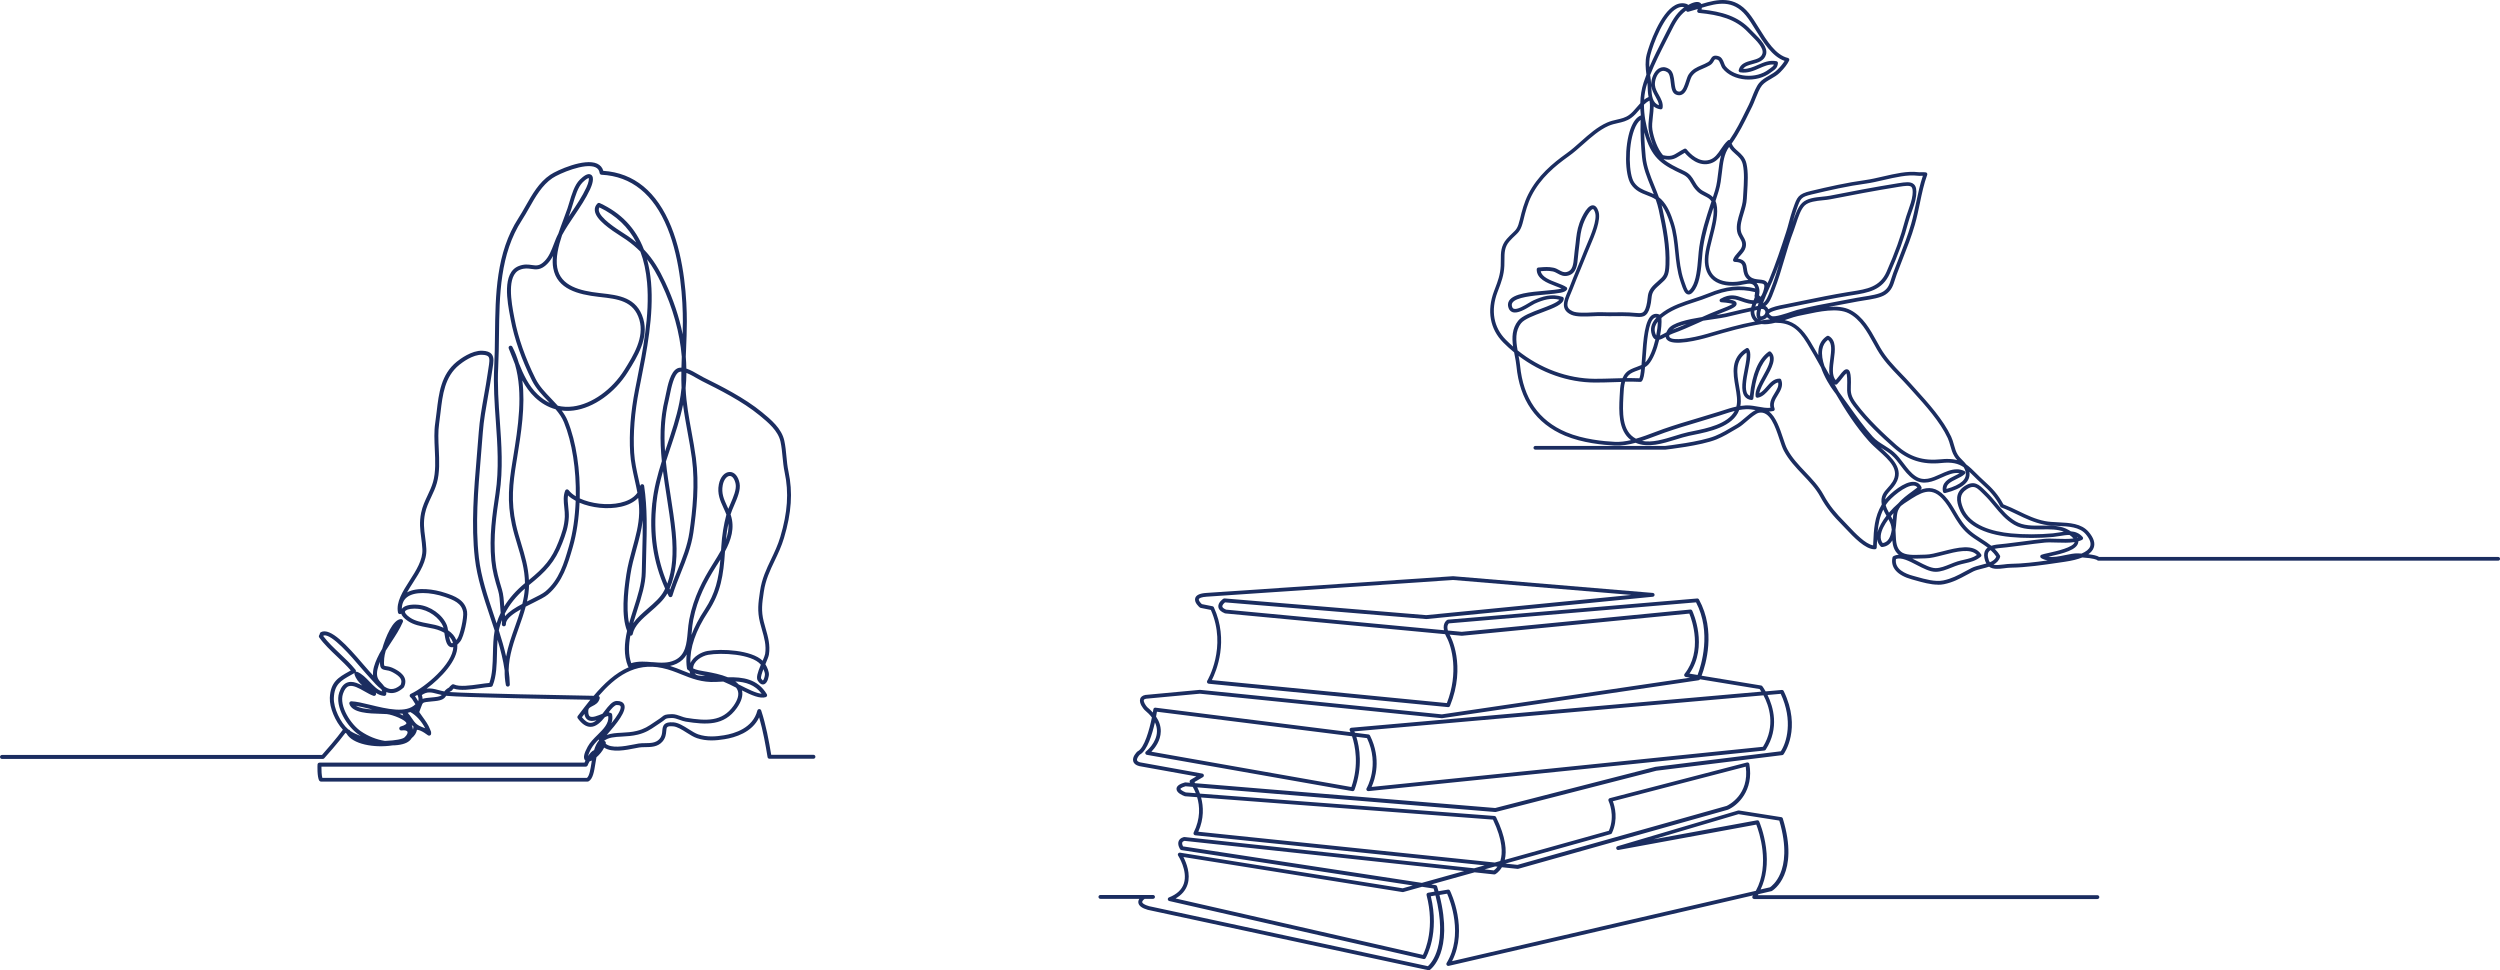 <?xml version="1.0" encoding="UTF-8"?>
<svg id="_レイヤー_2" data-name="レイヤー 2" xmlns="http://www.w3.org/2000/svg" viewBox="0 0 751.02 291.45">
  <defs>
    <style>
      .cls-1 {
        fill: #1b2d60;
      }
    </style>
  </defs>
  <g id="_背景" data-name="背景">
    <g>
      <path class="cls-1" d="M95.93,234.58c-.72-1.15-.55-4.88-.54-4.92,.02-.32,.28-.56,.6-.56h79.6c.08-.17,.18-.38,.29-.6-.08-.07-.14-.14-.19-.2-.52-.71-.25-1.98,.86-4,.73-1.34,1.88-2.47,2.99-3.57,1.74-1.72,3.38-3.35,3.21-5.51-.08-.03-.16-.07-.24-.11-.24,.09-.51,.19-.79,.31-1.24,1.54-2.64,2.95-4.35,2.93-1.31-.01-2.55-.85-3.8-2.55-.16-.21-.16-.51,0-.72l.13-.17c1.18-1.56,2.38-3.15,3.64-4.7-8.58-.15-38.76-.72-42.96-1.16-.11-.01-.22-.02-.33-.04-.54,.84-1.17,1.4-3.47,1.62l-.83,.08c-1.41,.13-2.19,.21-2.56,.42-.28,.17-.42,.52-.77,1.5-.13,.35-.28,.78-.48,1.28,.31,.48,.65,.95,1.02,1.45,.86,1.18,1.74,2.4,2.23,3.72,.1,.24,.2,.48,.29,.72,.05,.13,.05,.26,.01,.38,0,.04,.01,.07,.02,.11,.04,.24-.07,.48-.28,.61-.21,.13-.47,.12-.67-.02-.66-.47-1.46-1.05-2.26-1.38-.04-.02-.08-.03-.12-.05-.31-.12-.62-.2-.92-.21-.17,.94-.71,1.79-1.59,2.5-.66,1.14-2.03,1.82-4.19,2.08-.51,.06-1.04,.1-1.56,.1-5.5,.85-12.05-.35-13.81-3.55-.06-.04-.12-.08-.18-.12-.05-.03-.1-.07-.15-.1-2.07,2.83-6.06,7.32-6.38,7.65-.11,.12-.27,.19-.44,.19H.6c-.33,0-.6-.27-.6-.6,0-.33,.27-.6,.6-.6H96.73c.95-1.05,4.55-5.17,6.27-7.58-2.26-2.47-4.04-6.61-3.92-9.58,.19-4.79,2.63-6.16,5.72-7.89,.19-.11,.39-.22,.58-.33-1.23-1.44-2.71-2.84-4.14-4.2-1.92-1.82-3.91-3.7-5.34-5.72-.14-.2-.15-.47,0-.68,.1-.15,.16-.29,.18-.46,.03-.19,.15-.36,.32-.45,2.88-1.47,7.86,3.97,12.72,9.67,.7,.82,1.31,1.54,1.73,1.98,.41,.44,.82,.9,1.22,1.34-.17-1.74,.55-3.63,1.23-5.14,.44-.98,.96-1.92,1.51-2.83,1.02-3.58,3.23-8.87,5.65-8.94,.2,0,.4,.09,.51,.26,.12,.17,.14,.39,.06,.58-.95,2.21-2.24,4.17-3.49,6.07-.58,.87-1.13,1.72-1.66,2.58-.25,.9-.42,1.7-.46,2.28-.07,.85-.12,1.88,.03,2.21,.03,.06,.1,.09,.57,.16,.57,.08,1.43,.2,2.55,.81,1.28,.7,4.29,2.33,2.8,5.45-.03,.07-.08,.14-.14,.19-1.3,1.17-2.57,1.7-3.86,1.63-.46-.03-.91-.13-1.33-.29,.02,.18,.02,.37,0,.58,0,.16-.09,.31-.21,.42-.12,.11-.29,.16-.45,.14-.94-.09-1.77-.44-2.52-.95,.15,.21,.15,.49,0,.7-.15,.22-.43,.31-.68,.22-.83-.28-1.72-.79-2.67-1.33-1.65-.94-3.52-2.01-4.8-1.53-.71,.27-1.25,1-1.67,2.24-1.26,3.72,2.41,9.26,5.38,11.28,2.23,1.52,4.7,2.5,7.15,2.88,.1,0,.19,0,.28,0,2.93-.11,5.11-.52,5.7-1.07,.79-.74,1-1.39,.84-1.7-.13-.26-.67-.52-1.77-.36-.31,.05-.61-.16-.67-.47-.07-.31,.12-.62,.42-.71,1.39-.4,1.73-.81,1.72-.97-.09-.95-4.11-2.59-5.9-2.76-.45-.04-1.1-.06-1.85-.08-3.4-.09-8.53-.22-9.39-2.99-.06-.19-.02-.39,.1-.54,.12-.16,.3-.24,.5-.24,1.52,.06,3.56,.56,5.73,1.08,4.82,1.18,10.78,2.63,13.51-.19-.18-.25-.34-.52-.5-.79-.31-.53-.61-1.02-.99-1.31-.17-.13-.26-.33-.24-.54,.02-.21,.15-.39,.34-.48,4.48-2.11,12.58-8.98,12.78-14.05-.26,.07-.52,.09-.79,.01-1.3-.35-1.62-2.36-1.91-4.3-.38-.22-.79-.43-1.24-.62-1.15-.49-2.48-.74-3.89-1-2.03-.38-4.12-.77-5.85-1.95-1.23-.84-1.78-1.58-1.98-2.18-.08,.07-.18,.11-.29,.13-.32,.04-.62-.17-.68-.48-.61-3.15,1.39-6.27,3.5-9.58,1.97-3.07,4-6.25,3.83-9.45-.07-1.27-.22-2.41-.36-3.52-.31-2.33-.59-4.53-.01-7.41,.39-1.94,1.18-3.61,1.94-5.22,.6-1.27,1.22-2.59,1.63-4.02,.85-2.96,.69-6.46,.53-9.85-.12-2.66-.25-5.42,.13-7.89,.17-1.1,.3-2.25,.43-3.36,.64-5.51,1.3-11.2,6.05-15.05,.99-.8,4.48-3.41,7.64-3.29,1.39,.05,2.28,.37,2.82,1.02,.81,.99,.57,2.49,.27,4.38-.07,.45-.15,.92-.22,1.42-.31,2.24-.72,4.56-1.12,6.8-.64,3.6-1.31,7.33-1.57,10.89-.18,2.42-.39,4.92-.59,7.34-.85,10-1.72,20.34-.59,30.33,.66,5.77,2.62,11.65,4.52,17.33,.26,.78,.53,1.57,.79,2.36,.33-1.06,.74-2.1,1.23-3.1-.06-.65-.11-1.33-.15-2.03-.1-1.62-.2-3.3-.62-4.68-.97-3.18-1.73-5.86-2.03-8.99-.69-7.24,.3-13.83,1.25-20.19,1.11-7.42,.59-14.72,.09-21.77-.38-5.29-.76-10.77-.48-16.34,.16-3.13,.2-6.38,.23-9.52,.14-12.13,.29-24.67,7.08-35.14,.72-1.11,1.39-2.29,2.1-3.54,1.99-3.52,4.05-7.16,7.42-9.42,2.08-1.4,10.26-5.06,14.07-3.36,.96,.43,1.6,1.17,1.87,2.17,9.26,.63,16.11,6.26,20.38,16.73,4.11,10.08,4.72,22.25,4.72,28.61,0,2.77-.12,5.56-.23,8.25-.03,.74-.06,1.48-.09,2.23,.1,1.2,.15,2.4,.17,3.58,1.27,.41,2.62,1.2,3.81,1.89,.52,.3,1.01,.59,1.4,.78,5.17,2.57,12.24,6.1,17.55,10.47,2.62,2.16,5.89,4.85,6.67,8.54,.34,1.58,.49,3.15,.63,4.67,.14,1.5,.29,3.05,.62,4.58,1.33,6.23,.92,12.39-1.34,19.96-.76,2.55-1.81,4.75-2.82,6.87-1.4,2.94-2.72,5.71-3.24,9.23l-.03,.2c-.49,3.34-.82,5.54,0,8.81,.17,.7,.38,1.4,.57,2.08,.7,2.45,1.43,4.98,.99,7.82-.09,.6-.51,1.58-.98,2.71-.03,.07-.06,.14-.09,.21,.57,.93,1.12,2.24,1.06,3.19,0,.02-.23,2.52-1.53,2.85-.63,.16-1.24-.21-1.81-1.11-.56-.88-.04-2.48,.92-4.79-.02-.03-.05-.06-.07-.08-2.73-3.18-11.83-3.58-15.75-2.89-1.93,.34-4.54,1.97-4.51,4.09,.97,.47,2.12,.66,3.23,.85,.28,.05,.56,.09,.84,.14,1.7,.32,4.2,.78,6.35,1.67,4.42-.1,8.95,.46,11.71,5.09,.09,.16,.11,.34,.05,.51-.06,.17-.2,.3-.37,.36-1.67,.57-4.29-.57-7.15-2.01,.37,1.52-.14,3.29-1.54,5.27-3.83,5.43-9.22,5.07-15.36,4.1-.59-.09-1.21-.31-1.81-.53-.79-.28-1.62-.57-2.3-.56-1.64,.05-1.76,.14-2.24,.54-.22,.18-.53,.44-1.01,.75-.57,.36-1.06,.7-1.54,1.03-1.7,1.16-3.04,2.07-5.49,2.68-1.65,.41-3.29,.5-4.74,.58-2.22,.12-4.06,.22-5.41,1.3,.16,.01,.3,.09,.41,.21,.12,.15,.17,.35,.12,.53,0,.04-.02,.07-.03,.11,1.68,1.41,5.21,.87,8.53,.2,.53-.11,.99-.2,1.37-.26,.62-.1,1.28-.1,1.97-.11,1.57-.02,3.19-.03,4.25-1.22,.74-.83,.81-1.68,.88-2.51,.13-1.56,.47-2.74,3.36-2.52,1.5,.11,3.06,1.1,4.57,2.05,1.03,.65,2,1.26,2.87,1.56,2.68,.9,5.31,.66,7.74,.27,3.17-.51,8.68-2.15,10.02-7.42,.07-.26,.29-.44,.56-.45,.27-.01,.51,.16,.59,.41,1.41,4.23,2.35,9.28,3.01,13.32h12.68c.33,0,.6,.27,.6,.6,0,.33-.27,.6-.6,.6h-13.19c-.3,0-.55-.21-.59-.51-.53-3.29-1.35-7.9-2.52-11.93-2.13,4.56-7.28,6.07-10.37,6.56-2.59,.42-5.39,.67-8.32-.31-1.01-.34-2.04-.99-3.13-1.68-1.38-.87-2.81-1.78-4.02-1.87-1.94-.15-1.97,.22-2.07,1.42-.07,.88-.18,2.09-1.18,3.21-1.41,1.58-3.39,1.6-5.13,1.62-.65,0-1.26,.01-1.8,.1-.35,.06-.8,.15-1.32,.25-2.59,.52-6.84,1.38-9.22-.21-.56,1.11-1.42,2.15-2.32,2.91-.12,.61-.22,1.25-.32,1.88-.37,2.36-.72,4.6-2.03,5.34-.09,.05-.19,.08-.3,.08H96.44c-.21,0-.4-.11-.51-.28Zm81.74-5.32c.04-.26,.08-.52,.12-.78-.23,.11-.46,.19-.67,.24-.26,.47-.47,.89-.56,1.14-.01,.05-.03,.1-.06,.15-.11,.18-.3,.3-.52,.3H96.56c-.02,1.07,.06,2.63,.27,3.36h79.51c.73-.59,1.04-2.61,1.33-4.4Zm2.26-6.83c-.03-.1-.05-.2-.07-.31-.87,.87-1.71,1.78-2.25,2.76-.62,1.12-.85,1.81-.93,2.22,.52-.8,1.15-1.53,1.79-1.76,.37-1.25,.86-2.19,1.46-2.9Zm-71.12-16.51c-1-.92-1.9-1.95-2.32-3.36-.04-.13-.03-.27,.02-.39-.38,.22-.76,.43-1.12,.63-2.98,1.67-4.94,2.77-5.1,6.89-.12,2.98,1.98,7.44,4.36,9.45,.19,.03,.35,.12,.46,.26,.04,.05,.07,.1,.1,.17,.81,.54,1.93,1.07,3.17,1.52-.21-.13-.42-.27-.63-.41-3.35-2.28-7.29-8.35-5.84-12.66,.54-1.6,1.32-2.57,2.38-2.98,.37-.14,.75-.2,1.13-.2,1.1,0,2.26,.49,3.38,1.08Zm95.77,9.25c.57,.2,1.12,.4,1.59,.47,5.94,.93,10.75,1.26,14.19-3.61,1.32-1.87,1.73-3.44,1.22-4.68-.11-.28-.27-.54-.47-.79-1.31-.67-2.64-1.33-3.82-1.81-.42,.02-.83,.04-1.25,.06-.35,.02-.7,.04-1.04,.05-4.16,.2-7.27-1.05-10.28-2.26-1.81-.73-3.67-1.48-5.77-1.92-8.27-1.75-14.06,2.59-19.12,8.41,.08,.04,.16,.1,.22,.17,.11,.14,.15,.33,.11,.51-.33,1.4-1.34,1.91-2.15,2.32-.86,.43-1.28,.68-1.29,1.51-.01,.57,.06,1.32,.47,1.6,.71,.49,2.47-.24,3.76-.77,.01,0,.02,0,.03-.01,.2-.25,.4-.51,.59-.76,1.27-1.65,2.37-3.08,3.71-3.09,.01,0,.03,0,.04,0,1.12,0,1.86,.36,2.18,1.06,.87,1.92-2.17,5.69-5.23,9.16,1.36-.51,2.92-.6,4.53-.68,1.46-.08,2.98-.16,4.51-.55,2.24-.56,3.44-1.38,5.1-2.51,.49-.33,.99-.68,1.57-1.05,.42-.27,.68-.49,.89-.66,.69-.58,1.01-.76,2.97-.81,.03,0,.07,0,.1,0,.88,0,1.77,.32,2.64,.63Zm-80.88,2.6c.17,.49,.3,.97,.37,1.44,.05-.17,.07-.35,.08-.53,0-.12,.04-.24,.11-.33-.2-.18-.39-.37-.56-.57Zm-1.22-3.64c.47,.49,.85,1.05,1.21,1.59,.47,.7,.91,1.36,1.55,1.87,.39,.31,.87,.54,1.39,.75,.06,.02,.12,.04,.17,.07,.15,.06,.29,.11,.44,.17,.16,.06,.32,.12,.48,.18-1.08-2.08-2.67-3.85-4.36-4.8-.03-.02-.06-.04-.09-.06-.26,.09-.52,.17-.79,.23Zm62.81-2.34c-.66,0-1.53,1.03-2.4,2.15,.02,0,.03,.02,.05,.03,.14,.1,.28,.16,.41,.17,.27,.03,.49,.23,.54,.5,.17,.97,.07,1.84-.22,2.64,1.6-2,3.14-4.26,2.74-5.14-.14-.3-.72-.35-1.08-.35-.01,0-.02,0-.03,0Zm-8.78,4.42c-.51-.35-.83-.94-.94-1.74-.25,.33-.5,.66-.75,.99,.9,1.12,1.76,1.7,2.57,1.7h.02c.61,0,1.2-.31,1.78-.79-1.01,.27-1.96,.33-2.68-.16Zm-56.52-1.81c.4,.17,.8,.35,1.17,.55-.09-.2-.19-.39-.28-.58-.29,.02-.59,.03-.89,.03Zm4.8-.96s.04,.03,.06,.04c.02-.04,.03-.08,.05-.12-.04,.03-.07,.05-.11,.08Zm-12.92-.31c-.29-.07-.59-.14-.87-.21-1.48-.36-2.9-.71-4.11-.9,1.1,.71,3.12,.99,4.98,1.11Zm12.8-3.98c.25,.32,.46,.67,.66,1.01,.1,.17,.2,.34,.3,.5,.17-.53,.14-1.13-.19-1.79-.02-.04-.04-.08-.05-.13-.25,.15-.49,.28-.72,.41Zm6.69-.71c-1.78-.47-2.99-.79-4.64,.35,.14,.39,.22,.77,.23,1.15,.57-.21,1.4-.3,2.71-.42l.83-.08c1.34-.13,1.9-.35,2.24-.66-.49-.11-.94-.23-1.37-.34Zm57.3-8.25c-1.35-3.37-1.11-6.99-.28-10.66-1.79-4.45-1.01-11.72-.22-16.98,.4-2.66,1.11-5.27,1.81-7.8,1-3.62,1.94-7.04,2.04-10.64,.04-1.54-.08-3.05-.29-4.53-1.2,1.23-2.93,2.13-5.12,2.63-4.04,.92-8.9,.35-12.5-1.19-.2,4.73-.87,9.32-2.02,13.31l-.07,.24c-1.4,4.83-2.98,10.31-7.43,14.04-.9,.76-2.55,1.57-4.45,2.52-.7,.35-1.45,.72-2.21,1.11-.57,2.17-1.33,4.29-2.07,6.37-1.46,4.09-2.96,8.29-3.05,12.77,.2,1.42,.32,2.85,.35,4.27,0,.31-.23,.58-.54,.61-.31,.03-.6-.18-.65-.49-.28-1.48-.39-2.93-.36-4.34-.43-3.07-1.21-6.17-2.13-9.24-.11,1.36-.14,2.77-.17,4.16-.08,3.34-.15,6.79-1.29,9.6-.09,.22-.29,.36-.52,.38-.91,.05-2.04,.21-3.23,.39-2.81,.4-5.98,.86-8,.13-.1,.09-.21,.2-.28,.27-.05,.16-.16,.29-.31,.37-.27,.14-.49,.27-.67,.4,5.77,.44,36.7,1.01,43.35,1.13,3.06-3.61,6.45-6.84,10.52-8.58-.08-.06-.15-.15-.19-.26Zm33.22,5.4c.07,.04,.15,.08,.22,.11,2.39,1.22,5.05,2.58,6.7,2.7-2-2.72-4.83-3.53-7.9-3.69,.36,.27,.69,.56,.98,.87Zm-86.13,.09c.18-.14,.42-.17,.63-.07,1.66,.78,4.87,.32,7.69-.08,1.06-.15,2.07-.3,2.94-.37,.92-2.55,1-5.74,1.07-8.83,.05-2.33,.11-4.72,.52-6.89-.45-1.39-.91-2.78-1.37-4.16-1.92-5.74-3.91-11.68-4.58-17.57-1.15-10.11-.27-20.51,.58-30.57,.2-2.41,.42-4.91,.59-7.32,.26-3.63,.93-7.39,1.58-11.02,.4-2.23,.81-4.54,1.12-6.76,.07-.51,.15-1,.22-1.45,.26-1.6,.46-2.86,0-3.43-.29-.36-.92-.55-1.93-.58-2.75-.11-5.93,2.29-6.84,3.03-4.37,3.54-5.01,8.98-5.62,14.25-.13,1.12-.26,2.28-.43,3.4-.35,2.35-.24,4.93-.11,7.65,.16,3.48,.32,7.08-.58,10.23-.43,1.52-1.08,2.88-1.7,4.2-.76,1.62-1.48,3.14-1.85,4.94-.54,2.68-.28,4.69,.03,7.01,.15,1.13,.3,2.29,.37,3.61,.19,3.59-1.95,6.93-4.02,10.16-.63,.98-1.25,1.95-1.78,2.9,3.08-1.69,8.07-1,11.63,.2,2.46,.83,5.84,1.96,6.4,5.58,.28,1.8-.91,7.54-2.04,8.95-.26,.32-.56,.67-.9,.98,.01,.14,.02,.28,.02,.42,.08,4.31-4.8,9.5-9.22,12.79,1.19-.21,2.29,.08,3.49,.4,.55,.15,1.16,.31,1.82,.43,.28-.38,.69-.78,1.42-1.18,.13-.21,.38-.48,.84-.84Zm-24.49-1.9c-.42-.47-.85-.95-1.27-1.41-.43-.46-1.05-1.18-1.76-2.02-2.6-3.05-8.58-10.05-11.02-9.46-.02,.07-.05,.14-.08,.21,1.35,1.82,3.19,3.55,4.97,5.24,1.64,1.55,3.34,3.16,4.7,4.86,.11,.14,.15,.31,.12,.49,0,.04-.02,.09-.04,.13,.14-.05,.29-.05,.43,0,1.42,.57,2.59,1.79,3.72,2.97,1.22,1.27,2.38,2.49,3.78,2.91-.05-.24-.14-.45-.26-.65-1.13-.84-2.19-2.03-3.29-3.27Zm6.75-1.8c-.93-.51-1.6-.6-2.15-.68-1.4-.2-1.75-.73-1.7-2.5-.58,1.38-1.16,3.16-.79,4.55,.2,.74,.68,1.27,1.2,1.82,.29,.32,.6,.65,.86,1.03,.66,.46,1.33,.75,2.02,.79,.93,.05,1.88-.35,2.9-1.24,.65-1.47,0-2.5-2.34-3.77Zm110.66,1.87c.28,.44,.46,.55,.51,.58,.25-.16,.58-1.17,.61-1.75,.03-.42-.17-1.06-.45-1.67-.46,1.2-.89,2.5-.68,2.84Zm-17.39-.99c-.84-.14-1.74-.29-2.6-.57,.57,.73,1.65,.78,3.22,.68-.21-.04-.42-.07-.63-.11Zm-4.7-1.68c-.11-.09-.19-.23-.21-.37-.21-1.35-.24-2.75-.09-4.21-.64,1.13-1.58,2.1-3,2.78-.66,.32-1.33,.53-2,.67,1.38,.43,2.67,.94,3.92,1.45,.72,.29,1.42,.57,2.13,.83-.09-.22-.16-.47-.21-.75-.19-.12-.37-.25-.54-.39Zm-10.64-2.28c2.43,.21,4.72,.4,6.82-.61,3.22-1.55,3.52-4.94,3.84-8.53,.11-1.24,.23-2.52,.47-3.75,1.33-6.75,4.13-11.87,6.95-16.39l.33-.53c.76-1.22,1.55-2.48,2.26-3.78,.03-.39,.05-.79,.08-1.19,.2-3.3,.71-6.51,1.52-9.53-.27-.71-.58-1.4-.89-2.07-.94-2.05-1.92-4.18-1.38-7,.42-2.22,1.74-3.73,3.28-3.74h.02c1.41,0,2.51,1.26,2.93,3.36,.4,1.98-.68,4.48-1.63,6.68-.43,.99-.83,1.93-1.07,2.72,.02,.06,.04,.12,.06,.17,1.28,3.88,.08,7.55-1.73,10.94-.48,7.23-1.24,12.28-5.07,18.11-3.76,5.72-5.54,10.89-5.31,15.39,.89-1.94,3.24-3.28,5.15-3.61,4.11-.72,13.16-.3,16.54,2.94,.35-.84,.68-1.64,.74-2.03,.4-2.58-.26-4.87-.96-7.3-.2-.69-.4-1.4-.58-2.13-.87-3.5-.51-5.92-.02-9.28l.03-.2c.54-3.7,1.9-6.55,3.34-9.57,.99-2.08,2.02-4.23,2.75-6.69,2.2-7.37,2.6-13.34,1.31-19.36-.34-1.6-.49-3.18-.64-4.71-.14-1.49-.29-3.03-.61-4.54-.7-3.28-3.78-5.82-6.26-7.86-5.2-4.29-12.21-7.78-17.32-10.33-.42-.21-.93-.5-1.47-.81-.93-.54-2.13-1.23-3.21-1.65-.02,1.52-.1,3.02-.24,4.51,0,.06,0,.12,0,.18,.19,4.36,.99,8.72,1.76,12.93,.47,2.58,.96,5.26,1.32,7.94,1.04,7.9,.21,15.77-.75,22.43-.61,4.23-2.2,8.17-3.73,11.98-.91,2.27-1.86,4.61-2.57,6.97-.07,.24-.28,.4-.52,.43-.25,.02-.48-.11-.59-.33-.13-.27-.27-.54-.4-.81-1.13,2.08-3.15,3.82-5.09,5.51-2.48,2.15-4.83,4.18-5.32,6.71-.05,.25-.24,.44-.49,.48-.07,.01-.15,.01-.22,0-.54,2.87-.63,5.67,.25,8.26,1.11-.35,2.24-.46,3.37-.46,.99,0,1.99,.08,2.97,.17Zm-43.92-11.85c0,.22-.03,.42-.05,.57-.04,.31-.3,.55-.62,.53-.31-.01-.57-.26-.58-.57-.01-.23,0-.46,.05-.68,0-.27,0-.5-.04-.62-.29,.75-.54,1.53-.75,2.31-.07,.25-.12,.5-.18,.76,.83,2.6,1.6,5.22,2.19,7.85,.58-3.11,1.64-6.08,2.68-9,.62-1.75,1.24-3.46,1.74-5.17-2.2,1.25-4.13,2.64-4.45,4.03Zm-17.13,4.09c.19,.97,.46,1.99,.83,2.09,.02,0,.13,.02,.35-.09-.19-.73-.58-1.4-1.18-1.99Zm-12.66-11.71c-.99,.79-1.5,1.96-1.52,3.49,.66-.99,2.47-1.46,4.89-1.25,3.66,.33,7.37,2.97,8.64,6.14,.15,.38,.26,.92,.36,1.54,1.21,.81,2.04,1.78,2.46,2.9,.09-.1,.18-.21,.28-.33,.83-1.04,2.04-6.43,1.79-8.01-.42-2.67-2.78-3.67-5.59-4.62-2.04-.69-4.39-1.14-6.51-1.14-1.92,0-3.65,.37-4.8,1.28Zm93.14-9.7l-.33,.53c-2.77,4.43-5.5,9.43-6.79,15.99-.23,1.16-.34,2.41-.45,3.62-.03,.29-.05,.58-.08,.87,.92-2.43,2.25-4.98,4-7.63,3.22-4.9,4.18-9.28,4.69-15.03-.34,.56-.69,1.12-1.03,1.66Zm-93.7,13.95c-.11,.3,.23,.97,1.52,1.85,1.52,1.04,3.49,1.4,5.4,1.76,1.41,.26,2.86,.53,4.14,1.08,.17,.07,.34,.15,.5,.23-.03-.13-.07-.24-.1-.33-1.09-2.74-4.45-5.1-7.63-5.39-.36-.03-.69-.05-1-.05-1.73,0-2.69,.46-2.83,.85Zm69.48-18.61c-.69,2.49-1.4,5.07-1.78,7.65-.39,2.63-1.44,9.67-.39,14.54,.41-1.46,.88-2.92,1.34-4.37,1.25-3.9,2.43-7.58,2.48-11.05,.03-2,.08-4,.14-5.94,.09-3.27,.18-6.45,.14-9.62-.34,3-1.14,5.93-1.93,8.79Zm4.82-14c.44-4.28,1.56-8.46,2.85-12.54-.61-6.15-.64-12.43,.95-18.86,.08-.33,.17-.77,.27-1.28,.54-2.67,1.36-6.71,3.4-7.71,.38-.19,.81-.26,1.27-.25,.02-1.1,.06-2.19,.1-3.27-.59-7.17-2.63-14.56-6.08-21.89-1.3-2.75-2.63-5.17-4.35-7.38,.58,2.13,.98,4.42,1.2,6.9,.87,9.88-1.32,20.9-3.09,29.75-.18,.91-.36,1.8-.53,2.67-1.31,6.71-1.8,13.01-1.46,18.75,.16,2.71,.76,5.36,1.33,7.92,.16,.72,.32,1.44,.48,2.17,0-.03,.01-.07,.02-.11,.05-.28,.3-.49,.59-.49,0,0,0,0,.01,0,.29,0,.54,.22,.58,.51,.99,6.75,.81,13.16,.62,19.96-.05,1.93-.11,3.92-.14,5.92-.05,3.66-1.31,7.59-2.53,11.4-.42,1.31-.84,2.62-1.22,3.93,1.13-1.58,2.75-2.98,4.33-4.36,1.93-1.67,3.93-3.4,4.93-5.37,.1-.21,.21-.41,.3-.62-3.59-8.04-4.82-16.3-3.85-25.77Zm-38.3,25.74c-2.65,2.33-4.65,4.83-6.03,7.56,.03,.25,.06,.49,.1,.72,1.12-1.36,3.07-2.57,5.17-3.68,.38-1.51,.65-3.04,.76-4.6Zm-2.25-13.17c-.58-1.91-1.18-3.89-1.62-5.91-1.56-7.1-.88-12.68,.09-18.73l.25-1.53c1.47-9.09,3.12-19.2,.57-28.02-.26-.64-.51-1.29-.75-1.93-.38-.99-.75-1.93-1.13-2.84-.12-.3,0-.64,.3-.78,.29-.14,.64-.02,.79,.27,.81,1.58,1.45,3.22,1.94,4.9,1.39,3.47,2.98,6.88,5.68,9.44,1.14,1.08,2.35,1.93,3.63,2.54-.17-.18-.34-.36-.51-.53-1.79-1.87-3.64-3.8-4.84-6.2-3.08-6.17-5.35-12.66-6.4-18.29l-.12-.66c-.9-4.69-2.57-13.43,2.5-15.44,1.66-.66,2.9-.48,3.99-.32,1.34,.19,2.3,.34,3.81-1.18,1.34-1.34,2.07-3.27,2.78-5.12,.4-1.06,.82-2.15,1.35-3.13,0,0,0-.02,.01-.03,.49-1.46,1.02-2.89,1.52-4.22,.45-1.19,.87-2.32,1.22-3.35,.17-.51,.34-1.09,.53-1.71,.71-2.39,1.58-5.36,3.2-6.92,.98-.95,2.4-2.14,3.38-1.44,1.15,.82,.17,3.31-.31,4.34-1.29,2.79-3.02,5.36-4.7,7.85-1.29,1.91-2.63,3.89-3.73,5.93-1.12,3.37-1.96,6.9-1.45,9.77,1,5.56,6.92,6.97,12.58,7.61l.52,.06c5.33,.6,10.84,1.22,12.74,7.68,1.72,5.83-1.8,11.47-4.63,16-3.9,6.25-10.29,10.79-16.29,11.56-1.22,.16-2.41,.16-3.58,.01,.72,.96,1.35,1.99,1.8,3.11,2.58,6.31,3.82,14.94,3.62,23.29,3.39,1.57,8.27,2.21,12.19,1.31,1.8-.41,3.92-1.26,5.13-3.01-.24-1.31-.53-2.6-.81-3.87-.58-2.6-1.19-5.3-1.36-8.11-.35-5.84,.14-12.25,1.48-19.05,.17-.87,.35-1.76,.53-2.68,1.75-8.78,3.93-19.7,3.07-29.41-.31-3.46-.97-6.55-2.01-9.31-1.21-1.23-2.6-2.41-4.25-3.57-.28-.19-.71-.47-1.21-.79-3.83-2.45-7.95-5.29-8.23-7.96-.09-.81,.18-1.54,.8-2.15,.18-.18,.45-.22,.68-.12,6.42,2.96,10.81,7.55,13.26,13.93,2.78,2.89,4.62,6.05,6.4,9.83,2.46,5.22,4.21,10.48,5.25,15.67,.04-1.26,.06-2.52,.06-3.77,0-6.27-.6-18.27-4.63-28.16-4.15-10.18-10.81-15.56-19.8-16.01-.29-.01-.53-.23-.57-.52-.12-.84-.53-1.41-1.27-1.73-3.17-1.41-10.83,1.87-12.9,3.26-3.13,2.1-5.12,5.62-7.04,9.02-.72,1.27-1.4,2.47-2.14,3.61-6.6,10.18-6.75,22.54-6.89,34.5-.04,3.15-.08,6.42-.23,9.56-.28,5.5,.11,10.94,.48,16.19,.51,7.12,1.03,14.48-.1,22.03-.94,6.3-1.92,12.8-1.24,19.9,.29,3.02,1.03,5.64,1.98,8.75,.46,1.52,.57,3.27,.67,4.96,0,.05,0,.11,0,.16,1.54-2.52,3.61-4.84,6.25-7.02-.04-4.12-1.19-7.9-2.3-11.55Zm15.21-14.81c-.18,1.06-.05,2.24,.08,3.47,.1,.99,.21,2.01,.17,3.01-.14,2.96-.94,5.23-1.98,7.89-2.2,5.65-4.86,8.45-9.97,12.56-.03,1.67-.26,3.31-.61,4.92,.44-.22,.87-.43,1.3-.65,1.76-.87,3.42-1.69,4.21-2.36,4.16-3.5,5.63-8.56,7.04-13.45l.07-.24c1.17-4.05,1.83-8.73,2-13.53-.9-.48-1.68-1.02-2.31-1.62Zm30.86-14.55c-.49,1.45-.98,2.92-1.45,4.4,.35,3.4,.88,6.81,1.43,10.29,.55,3.54,1.12,7.21,1.49,10.88,.7,7.07,.13,12.52-1.81,16.98,.05,.11,.1,.21,.15,.32,.65-1.91,1.41-3.8,2.15-5.63,1.51-3.74,3.07-7.61,3.66-11.7,.94-6.57,1.77-14.34,.75-22.1-.35-2.65-.84-5.31-1.31-7.88-.5-2.71-1-5.47-1.36-8.27-.9,4.35-2.32,8.59-3.69,12.7Zm-4.31,16.91c-.91,8.84,.14,16.59,3.29,24.1,1.51-4.08,1.92-9.02,1.29-15.32-.36-3.64-.93-7.29-1.48-10.82-.39-2.51-.79-5.05-1.11-7.61-.91,3.17-1.66,6.38-1.99,9.64Zm-26.34-3.94c.51,.68,1.24,1.3,2.14,1.84,.13-7.99-1.09-16.18-3.55-22.21-.59-1.45-1.48-2.71-2.52-3.93-2.24-.61-4.34-1.81-6.2-3.57-1.58-1.49-2.79-3.23-3.8-5.09,.96,7.67-.37,15.86-1.59,23.36l-.25,1.53c-.95,5.92-1.62,11.38-.1,18.28,.43,1.97,1.03,3.93,1.6,5.82,1.05,3.46,2.13,7.03,2.32,10.95,4.55-3.72,6.87-6.3,8.88-11.47,1-2.55,1.77-4.73,1.9-7.51,.04-.91-.06-1.89-.16-2.83-.18-1.71-.37-3.47,.28-5.05,.08-.2,.27-.34,.48-.37,.02,0,.05,0,.07,0,.19,0,.37,.09,.48,.24Zm47.22,14.9c.58-1.61,.9-3.26,.76-4.94-.34,1.61-.59,3.26-.76,4.94Zm1.17-19.17c-.79,0-1.77,.95-2.11,2.76-.46,2.45,.35,4.22,1.29,6.28,.13,.27,.25,.55,.38,.83,.19-.48,.41-.99,.64-1.51,.88-2.04,1.88-4.35,1.56-5.96-.3-1.48-.97-2.4-1.76-2.4h0Zm-14.54-31.34c-.27-.01-.51,.03-.72,.13-1.51,.74-2.32,4.73-2.75,6.87-.11,.52-.2,.97-.28,1.32-1.32,5.35-1.51,10.5-1.16,15.64,.19-.57,.38-1.14,.57-1.7,1.4-4.2,2.86-8.54,3.73-12.96,.29-1.47,.51-2.95,.66-4.45-.07-1.62-.08-3.24-.05-4.85Zm-40.26-32.38c-1.93,1.95-3.41,1.73-4.84,1.52-.99-.14-2.01-.29-3.38,.25-4.14,1.64-2.53,10.06-1.76,14.1l.13,.66c1.03,5.52,3.27,11.9,6.3,17.97,1.12,2.24,2.9,4.11,4.63,5.91,.7,.73,1.4,1.46,2.07,2.22,1.46,.34,2.98,.42,4.58,.21,5.65-.73,11.71-5.05,15.42-11.01,2.7-4.33,6.06-9.72,4.49-15.03-1.68-5.7-6.56-6.25-11.72-6.83l-.52-.06c-6.1-.7-12.5-2.26-13.63-8.6-.21-1.16-.22-2.4-.09-3.68-.45,.85-.99,1.66-1.68,2.35Zm15.45-16.11c.25,2.32,5.27,5.53,7.69,7.07,.53,.34,.96,.61,1.25,.82,.83,.59,1.61,1.18,2.32,1.78-2.4-4.64-6.07-8.12-11.07-10.52-.16,.26-.23,.54-.19,.85Zm-4.86-8.35c-1.39,1.35-2.22,4.15-2.89,6.4-.19,.63-.36,1.22-.54,1.75-.22,.67-.48,1.38-.76,2.12,.24-.36,.48-.71,.72-1.07,1.65-2.45,3.36-4.98,4.61-7.68,.77-1.66,.79-2.6,.7-2.84-.14,.02-.66,.16-1.85,1.31Z"/>
      <path class="cls-1" d="M429.12,291.45s-.08,0-.12-.01l-84.08-18.09s-.02,0-.04,0c-1.83-.52-2.78-1.23-2.91-2.17-.06-.43,.08-.83,.29-1.16h-11.69c-.32,0-.58-.26-.58-.58s.26-.58,.58-.58h15.81c.32,0,.58,.26,.58,.58s-.26,.58-.58,.58h-2.51c-.36,.25-.79,.69-.75,1,.04,.31,.6,.78,2.06,1.2l83.78,18.03c1.04-.93,6.06-6.36,2.27-21.25l-1.4,.24c2.7,11.21-1.38,18.29-1.56,18.59-.13,.22-.38,.33-.63,.27l-76.37-17.42c-.25-.06-.43-.27-.45-.52-.02-.25,.13-.49,.37-.58,2.37-.93,3.87-2.34,4.46-4.2,1.21-3.8-1.69-8.29-1.72-8.34-.13-.19-.13-.44,0-.63,.12-.19,.35-.3,.58-.26l66.87,10.7,3.04-.85-69.49-10.62c-.16-.02-.3-.12-.4-.25-.09-.14-.87-1.35-.45-2.45,.16-.41,.55-.96,1.54-1.21,.07-.02,.14-.02,.21-.02l87.02,9.39,3.16-.88-86.96-9.03c-.19-.02-.36-.13-.45-.3-.09-.17-.1-.37-.01-.54,2.1-4.2,1.84-7.93,1.04-10.61l-3.58-.27c-.05,0-.1-.01-.15-.03-.59-.21-2.51-.99-2.47-2.22,.03-1.07,1.45-1.6,2.51-1.9,.07-.02,.14-.03,.21-.02l1.37,.11s-.01-.02-.02-.02c-.11-.13-.15-.3-.12-.47,.03-.17,.13-.31,.28-.4l1.73-1.02-17.13-3.09s-.03,0-.05-.01c-1.01-.27-1.61-.77-1.79-1.47-.34-1.32,1.05-2.7,1.21-2.86,.04-.04,.09-.08,.14-.1,2.01-1,3.51-6.44,4.27-10.18-.57-.76-1.31-1.51-2.2-2.25-.02-.02-.04-.04-.06-.06-.29-.32-1.69-1.99-1.25-3.3,.14-.42,.52-.96,1.55-1.16,.02,0,.04,0,.06,0l16.27-1.52s.08,0,.11,0l72.62,7.36,74.57-11.02-1.29-.21c-.2-.03-.37-.17-.45-.36-.07-.19-.04-.41,.09-.57,5.49-6.92,2.22-16.15,1.43-18.11l-68.3,6.66s-.07,0-.11,0l-3.6-.34c.03,.05,.05,.1,.08,.16,.2,.35,4.98,9.08,.03,21.26-.1,.24-.34,.39-.59,.36l-71.9-7.03c-.2-.02-.37-.14-.46-.32-.09-.18-.08-.39,.02-.56,.06-.1,6.04-10.11,1.09-21.29l-3.06-.61c-.09-.02-.18-.06-.25-.12-.19-.15-1.8-1.52-1.38-2.84,.29-.91,1.4-1.42,3.38-1.54l74.03-5.02s.06,0,.09,0l59.96,5.02c.3,.03,.53,.27,.53,.57,0,.3-.22,.55-.52,.58l-68,6.7s-.07,0-.1,0l-60.41-5.01c-.36,.29-.87,.82-.83,1.23,.03,.32,.44,.66,1.14,.95l65.45,6.18c-.46-2.25,.93-3.06,1-3.1,.07-.04,.15-.07,.23-.07l74.82-6.36c.23-.02,.45,.1,.56,.3,5.14,9.42,2.04,19.61,.79,22.9l17.88,2.94c.14,.02,.27,.1,.36,.22,.02,.02,.44,.58,.99,1.55l4.86-.43c.24-.02,.47,.11,.57,.33,5.45,11.24,.17,18.71-.05,19.02-.09,.13-.24,.21-.4,.23l-37.81,4.69-48.2,12.38c-.06,.02-.13,.02-.19,.02l-89.51-7.41c.27,.54,.54,1.17,.79,1.88l88.47,6.71c.21,.02,.39,.14,.48,.32,2.99,6.14,3.25,10.22,2.63,12.87l31.27-8.74c2.01-4.61-.08-8.92-.1-8.97-.08-.16-.08-.34,0-.5,.07-.16,.21-.28,.38-.32l41.2-10.72c.16-.04,.32-.01,.46,.07,.14,.09,.23,.23,.26,.39,1.39,8.04-3.56,12.47-6.37,13.7-.02,.01-.05,.02-.07,.03l-62.97,17.75c-.07,.02-.14,.03-.22,.02l-4.7-.49c-.86,1.46-1.9,2.04-2.01,2.1-.1,.05-.22,.08-.33,.06l-5.87-.63-13.02,3.64,1.29,.2c.22,.03,.4,.19,.47,.41,.14,.48,.28,.95,.41,1.42l2.84-.48c.25-.04,.51,.09,.62,.32,.24,.48,5.54,11.54,.62,21.17l91.26-21.13c4.33-7.88,.96-17.74,.14-19.89l-41.4,7.62c-.3,.06-.6-.14-.67-.44-.07-.3,.1-.6,.4-.69l36.18-10.72c.08-.02,.17-.03,.26-.02l12.73,2.01c.22,.03,.4,.19,.46,.4,5.1,16.66-2.93,21.57-3.28,21.78-.05,.03-.1,.05-.16,.06l-3.89,.9c-.06,.1-.12,.2-.18,.3h102.01c.32,0,.58,.26,.58,.58s-.26,.58-.58,.58h-103.09c-.22,0-.42-.12-.52-.32-.1-.19-.08-.43,.04-.6,.04-.06,.08-.11,.12-.17l-91.41,21.17c-.23,.05-.46-.04-.6-.23-.14-.19-.15-.44-.03-.64,5.1-8.37,1.08-18.7,.15-20.82l-2.3,.39c4.36,17.23-2.62,22.33-2.94,22.55-.1,.07-.21,.1-.33,.1Zm-75.95-21.54l74.3,16.95c.79-1.6,3.59-8.29,1.08-17.95-.04-.16-.01-.32,.07-.46,.09-.14,.23-.23,.39-.26l1.92-.33c-.08-.31-.17-.61-.26-.93l-3.47-.53-5.64,1.58c-.08,.02-.17,.03-.25,.01l-65.8-10.53c.87,1.7,2.24,5.1,1.24,8.25-.56,1.75-1.76,3.16-3.59,4.2Zm174.77-23.5c.23,0,.44,.13,.53,.35,.06,.14,1.46,3.39,2.05,7.86,.63,4.74,.07,9.03-1.61,12.58l2.81-.65c.34-.23,1.98-1.44,3.12-4.17,1.18-2.81,2.06-7.83-.33-15.87l-12.24-1.93-25.56,7.57,31.11-5.72s.07,0,.11,0Zm-172.56,7.85l71.76,10.96,12.7-3.55-84.02-9.07c-.35,.11-.57,.26-.65,.47-.14,.35,.06,.87,.21,1.18Zm90.58,6.91l2.79,.3c.22-.15,.66-.49,1.1-1.12l-.69-.07-3.19,.89Zm6.24-1.74l3.66,.38,62.83-17.71c.58-.27,6.88-3.36,5.75-11.79l-39.93,10.39c.57,1.51,1.67,5.4-.27,9.57-.07,.15-.21,.27-.37,.31l-31.67,8.86Zm-92.22-9.57l89.07,9.25,1.64-.46c.02-.05,.03-.1,.05-.15,.65-2.11,.78-5.95-2.24-12.28l-87.68-6.65c.72,2.72,.92,6.31-.84,10.29Zm-.99-14.59l90.18,7.46,48.14-12.37s.05-.01,.07-.01l37.59-4.66c1.73-2.58,3.74-9.18-.02-17.26l-3.97,.35c1.7,3.48,3.65,9.9-.54,16.43-.1,.15-.25,.25-.43,.26l-118.91,12.19c-.22,.02-.43-.08-.55-.27-.12-.19-.12-.42,0-.61,.04-.07,4.01-6.86,.11-15.04l-3.2-.4c.96,3.15,2,9.06-.56,15.95-.1,.26-.37,.42-.65,.37l-61.72-10.9c-.23-.04-.41-.21-.46-.43-.06-.22,.03-.46,.21-.6,.03-.02,3.23-2.56,3.28-6.03,.01-.91-.19-1.82-.61-2.71-.8,3.56-2.27,8.47-4.55,9.72-.36,.37-.96,1.18-.83,1.68,.09,.33,.56,.53,.95,.63l18.65,3.37c.24,.04,.43,.23,.47,.47,.04,.24-.07,.48-.28,.6l-2.54,1.49c.06,.1,.13,.2,.2,.32Zm-2.77,2.78l3,.23c-.3-.76-.62-1.4-.91-1.9l-2.16-.18c-1.43,.42-1.56,.79-1.56,.79,0,.21,.77,.74,1.63,1.06Zm-10.34-12.23l60.09,10.61c2.35-6.72,1.1-12.49,.2-15.25l-58.62-7.37c-.06,.37-.15,.87-.26,1.46,.97,1.43,1.44,2.92,1.42,4.45-.04,2.79-1.73,4.98-2.82,6.1Zm61.15-5.7l4.08,.51c.19,.02,.36,.14,.45,.32,3.53,7.1,1.52,13.15,.48,15.45l117.57-12.06c3.92-6.32,1.79-12.4,.16-15.46l-122.9,10.83c.05,.12,.1,.26,.16,.41Zm-59.98-7.53s.05,0,.07,0l58.58,7.36c-.13-.31-.21-.48-.22-.49-.09-.17-.08-.38,.01-.54,.09-.17,.26-.28,.46-.3l123.17-10.85c-.22-.35-.4-.61-.51-.77l-17.92-2.94c-.09,.16-.24,.28-.43,.3l-77.04,11.39s-.1,0-.14,0l-72.63-7.36-16.18,1.51c-.37,.08-.59,.21-.65,.38-.17,.5,.48,1.55,.99,2.13,.65,.53,1.21,1.08,1.71,1.63,.06-.36,.11-.68,.16-.96,.04-.29,.29-.5,.57-.5Zm17-8.29l70.6,6.91c3.57-9.14,1.49-16.97-.13-19.86-.16-.3-.29-.58-.4-.84l-66.02-6.23c-.06,0-.11-.02-.16-.04-1.2-.48-1.85-1.13-1.94-1.94-.14-1.31,1.33-2.32,1.5-2.43,.11-.07,.24-.11,.37-.1l60.58,5.02,61.6-6.07-53.57-4.49-73.98,5.02c-1.59,.1-2.26,.45-2.35,.74-.12,.36,.43,1.07,.9,1.49l3.2,.64c.18,.04,.34,.16,.41,.33,4.57,10,.75,19.16-.61,21.86Zm143.48-1.94l2.44,.4c1.07-2.82,4.25-12.8-.46-21.81l-74.27,6.32c-.19,.18-.67,.77-.28,2.14l4.15,.39,68.67-6.69c.25-.02,.48,.11,.58,.33,.21,.45,4.88,10.72-.83,18.92Z"/>
      <path class="cls-1" d="M582.2,175.64c-2.24,0-4.68-.69-6.73-1.27-.4-.11-.78-.22-1.14-.32-4.38-1.19-6.5-3.59-5.81-6.6,.04-.15,.13-.29,.27-.36,.5-.28,1.05-.41,1.62-.42-.03-.02-.05-.04-.07-.06-1.36-1.16-1.74-2.7-1.88-4.29-.61,1.07-1.55,1.85-3.03,2.01-.17,.02-.34-.04-.46-.16-.59-.6-.94-1.32-1.07-2.14-.02,.4-.04,.8-.06,1.2-.02,.41-.04,.82-.06,1.25-.01,.29-.25,.52-.54,.53-.04,0-.08,0-.12,0-2.82,0-6.28-3.68-8.59-6.13-.4-.42-.77-.82-1.08-1.13-2.66-2.68-4.79-5.15-6.59-8.48-1.36-2.52-3.28-4.54-5.32-6.68-2.05-2.16-4.17-4.39-5.65-7.16-.45-.85-.85-2.06-1.32-3.46-1.28-3.84-2.87-8.61-6.17-7.97-.92,.18-2.46,1.5-3.69,2.56-.84,.72-1.64,1.41-2.27,1.78-.28,.16-.55,.33-.84,.5-1.94,1.16-3.94,2.35-5.96,3.17-4.67,1.89-14.88,3.02-15.32,3.07-.02,0-.04,0-.06,0h-39.03c-.31,0-.56-.25-.56-.56s.25-.56,.56-.56h39c.62-.07,10.58-1.21,14.99-2.99,1.94-.79,3.91-1.96,5.81-3.09,.28-.17,.56-.34,.84-.5,.55-.33,1.31-.98,2.12-1.67,1.16-1,2.35-2.02,3.4-2.52-.94-.16-1.89-.3-2.84-.26-.71,.03-1.4,.12-2.07,.24-1.9,5.07-8.99,6.51-13.75,7.48-.48,.1-.93,.19-1.35,.28-1.2,.26-2.51,.66-3.9,1.09-3.97,1.23-8.47,2.62-12.13,1-2.09,.57-4.22,.93-6.3,.83-3.32-.16-9.68-.76-14.94-2.97-8.68-3.65-13.59-10.69-14.57-20.94-.1-1.01-.3-2.07-.52-3.19-.06-.3-.12-.6-.17-.9-1.13-.92-2.22-1.91-3.26-2.96-4.01-4.04-4.99-9.52-2.77-15.44l.27-.71c.9-2.36,1.6-4.22,1.73-6.87,.03-.59,.03-1.17,.03-1.73,0-2.23,0-4.33,1.79-6.36,.69-.78,1.26-1.32,1.71-1.74,1.14-1.07,1.61-1.52,2.22-4.09,.6-2.54,1.32-5.21,2.5-7.54,2.85-5.66,7.44-9.41,11.54-12.34,1.46-1.04,2.91-2.33,4.3-3.57,2.43-2.16,4.95-4.4,7.86-5.68,1.04-.46,2.03-.68,2.98-.9,1.28-.29,2.5-.56,3.64-1.39,.83-.6,1.52-1.4,2.24-2.25,.37-.43,.74-.87,1.13-1.28,.04-2.18,.36-4.25,.97-6.15,.26-.81,.55-1.63,.86-2.44-.25-1.99-.43-4.03,.08-6.02,.79-3.1,4.07-12.48,8.57-14.86,1.19-.63,2.39-.73,3.56-.31,.13,.05,.24,.15,.31,.27,1.2-.66,2.81-1.28,3.67-.63,.14,.1,.24,.22,.32,.35,4.93-1.49,9.95-2.55,14.28,2.75,1.01,1.24,1.98,2.8,3.01,4.46,2.37,3.81,5.05,8.13,8.7,8.98,.17,.04,.3,.15,.38,.3,.07,.15,.07,.33,0,.49-.56,1.14-1.39,2.23-2.68,3.53-.88,.88-1.86,1.44-2.81,1.99-.99,.57-1.92,1.1-2.64,1.94-.73,.87-1.42,2.6-2.03,4.12-.32,.82-.63,1.59-.92,2.18-.28,.57-.56,1.13-.83,1.67-1.69,3.43-3.17,6.44-5.35,9.51,.39,.99,1.1,1.61,1.9,2.31,1,.88,2.14,1.88,2.55,3.73,.58,2.56,.38,5.8,.2,8.66-.04,.65-.08,1.27-.11,1.87-.07,1.5-.53,3.01-.97,4.46-.56,1.85-1.09,3.61-.81,5.19,.12,.66,.42,1.17,.73,1.71,.49,.84,1.05,1.8,.71,3.23-.23,.96-.89,1.69-1.52,2.4-.3,.33-.59,.65-.81,.98,2.35,.35,2.54,1.77,2.71,3.03,.12,.91,.24,1.78,1.09,2.48,.73,.6,1.68,.69,2.6,.78,.98,.09,1.91,.18,2.4,.94,.03,.05,.06,.1,.09,.16,.02-.04,.04-.08,.06-.12,.19-.41,.34-.73,.41-.89,1.98-4.72,3.66-9.85,5.13-14.37,.32-.97,.58-1.94,.85-2.96,.34-1.26,.69-2.56,1.15-3.87l.14-.39c1.17-3.31,1.48-4.2,5.24-5.09,5.46-1.3,10.83-2.52,16.57-3.31,1.52-.21,3.25-.61,5.07-1.03,3.66-.85,7.44-1.72,10.59-1.32,.31,.04,.64,.03,1,.02,.42-.01,.86-.02,1.32,.04,.17,.02,.32,.12,.4,.26,.09,.14,.1,.32,.05,.48-1,2.74-1.59,5.57-2.21,8.56-.44,2.13-.9,4.34-1.52,6.5-1,3.49-2.34,6.89-3.63,10.18-.59,1.51-1.21,3.07-1.78,4.62-.21,.55-.37,1.08-.53,1.59-.57,1.81-1.05,3.37-2.91,4.56-1.51,.97-4.1,1.37-6.38,1.72-.73,.11-1.41,.22-1.98,.33-1.9,.38-3.82,.73-5.68,1.07-.98,.18-1.96,.36-2.95,.54,2.39-.17,4.67,.01,6.48,.94,3.8,1.94,5.98,5.9,7.91,9.39,.38,.68,.73,1.33,1.1,1.96,1.78,3.06,4.01,5.39,6.38,7.85,.92,.95,1.87,1.94,2.81,3,.44,.49,.89,.99,1.35,1.5,3.9,4.32,8.32,9.21,10.73,14.34,.37,.79,.61,1.64,.84,2.46,.3,1.06,.58,2.07,1.13,2.95,.43,.68,.93,1.19,1.42,1.67,.4,.4,.8,.8,1.15,1.28,1.03,.72,1.95,1.65,3.01,2.7,.68,.68,1.45,1.44,2.33,2.23,2.47,2.22,4.23,4.1,5.81,7.06,1.63,.62,3.15,1.35,4.62,2.06,2.55,1.23,4.96,2.39,7.85,2.96,1.2,.24,2.56,.3,3.99,.37,3.42,.16,6.96,.33,9.13,2.85,1.54,1.79,2.06,3.42,1.53,4.83-.27,.72-.8,1.35-1.59,1.91,1.41,.16,2.65,.42,3.23,.82h119.89c.31,0,.56,.25,.56,.56s-.25,.56-.56,.56h-120.1c-.17,0-.32-.07-.43-.2-.1-.07-.89-.54-4.41-.77-1.36,.55-3.1,.98-5.21,1.29-.61,.09-1.22,.18-1.83,.27-4.79,.71-9.73,1.44-14.43,1.51-.64,0-1.34,.1-2.01,.18-1.53,.19-3.3,.42-4.53-.48-.68,.24-1.4,.42-2.09,.59-1,.25-1.94,.49-2.65,.84-.71,.36-1.38,.72-2.03,1.07-2.1,1.14-4.08,2.21-6.8,2.77-.56,.11-1.15,.16-1.75,.16Zm-12.64-7.69c-.5,3.03,2.93,4.44,5.06,5.01,.37,.1,.75,.21,1.16,.32,2.48,.7,5.56,1.58,7.95,1.09,2.56-.52,4.38-1.51,6.49-2.65,.65-.35,1.33-.72,2.06-1.09,.82-.41,1.82-.66,2.88-.93,.52-.13,1.05-.26,1.55-.42-.26-.44-.47-1-.59-1.7-.19-1.07-.04-1.9,.45-2.55,.15-.2,.33-.38,.54-.53-.76-.58-1.59-1.11-2.44-1.66-1.15-.74-2.33-1.5-3.41-2.42-2.16-1.84-3.43-4.01-4.67-6.11-.96-1.64-1.87-3.18-3.16-4.55-3.48-3.7-6.46-1.75-10.57,.95-.25,.16-.5,.33-.76,.5-.32,.21-.68,.48-1.08,.81-.38,.47-.68,.95-.87,1.45-.27,.71-.36,1.89-.46,3.14-.06,.82-.13,1.71-.27,2.6,.04,.51,.06,1.01,.08,1.51,.08,1.96,.15,3.81,1.57,5.02,1.27,1.08,3.87,.99,5.96,.91,.51-.02,.98-.04,1.42-.04,1.31,0,3.14-.47,5.08-.97,4.43-1.14,9.45-2.44,11.61,.89,.15,.24,.11,.55-.11,.73-1.5,1.24-3.07,1.59-4.74,1.97-.63,.14-1.27,.29-1.92,.49-.66,.2-1.35,.48-2.08,.77-1.57,.63-3.2,1.29-4.79,1.29h-.03c-1.73,0-3.74-1.05-5.68-2.06-2.29-1.19-4.66-2.41-6.22-1.77Zm4.89-.15c.62,.29,1.24,.61,1.85,.93,1.83,.95,3.72,1.93,5.18,1.94h.02c1.37,0,2.89-.61,4.37-1.21,.72-.29,1.46-.59,2.17-.81,.69-.21,1.35-.36,2-.51,1.36-.31,2.66-.6,3.84-1.42-1.92-2.11-6.24-.99-10.08,0-2.01,.52-3.9,1.01-5.35,1.01-.42,0-.88,.02-1.38,.04-.83,.03-1.73,.07-2.62,.03Zm24.41,1.82c.77,.21,1.78,.11,3.05-.05,.7-.09,1.43-.18,2.14-.19,3.6-.05,7.37-.5,11.1-1.03-.7-.11-1.37-.33-1.98-.7-.18-.11-.28-.31-.27-.52s.15-.39,.34-.47c.39-.16,1.15-.33,2.19-.56,2.41-.54,7.4-1.64,7.82-3.25-1.68,.26-3.63,.2-5.42,.14-1.34-.04-2.61-.08-3.59,.02-2.13,.21-4.29,.5-6.38,.78-1.66,.22-3.38,.45-5.08,.64-.39,.04-.79,.08-1.17,.12-.86,.08-1.69,.16-2.4,.31,.61,.6,1.15,1.27,1.59,2.03,.08,.13,.1,.3,.05,.44-.33,1.07-1.07,1.78-1.99,2.28Zm-.85-4.36c-.23,.12-.42,.27-.56,.46-.29,.38-.37,.93-.24,1.68,.12,.66,.31,1.15,.57,1.51,.88-.38,1.59-.89,1.92-1.67-.47-.75-1.04-1.39-1.69-1.97Zm17.35,1.99c1.52,.23,3.3-.13,5.02-.49,1.41-.29,2.73-.57,3.91-.52,.34,.01,.69,.03,1.04,.05,1.38-.59,2.26-1.31,2.56-2.13,.37-1-.08-2.24-1.33-3.71-1.86-2.16-5.15-2.31-8.33-2.46-1.48-.07-2.87-.13-4.16-.39-3.03-.6-5.62-1.84-8.12-3.05-1.51-.73-3.06-1.48-4.72-2.09-.13-.05-.24-.14-.3-.26-1.54-2.94-3.18-4.7-5.67-6.94-.9-.81-1.68-1.59-2.37-2.27-.45-.45-.87-.87-1.28-1.25,.49,2.88-1.95,5.03-7.25,6.38-.15,.04-.3,.01-.43-.07-.13-.08-.22-.21-.25-.36-.57-2.79,1.76-3.92,3.63-4.82,.49-.23,.96-.46,1.36-.7-1.73-.35-3.52,.46-5.39,1.3-2.58,1.16-5.5,2.48-8.44,.49-1.59-1.08-2.74-2.61-3.86-4.09-.85-1.12-1.72-2.29-2.77-3.2-.82-.72-1.75-1.3-2.73-1.91-.18-.11-.37-.23-.55-.35,.03,.03,.06,.06,.09,.08,3.35,3.02,7.16,6.44,4.46,10.81-.5,.81-1.07,1.45-1.58,2.01-.81,.9-1.45,1.61-1.58,2.74,1.64-1.93,5.78-5.51,8.65-5.3,1.01,.07,1.78,.61,2.24,1.56,.11,.23,.05,.51-.14,.67-.07,.06-.15,.12-.22,.18,2.42-.94,4.84-.84,7.37,1.84,1.38,1.46,2.36,3.13,3.31,4.75,1.19,2.02,2.41,4.1,4.43,5.82,1.02,.87,2.17,1.61,3.29,2.33,1,.64,2.02,1.3,2.95,2.05,.94-.31,2.1-.42,3.29-.53,.38-.04,.77-.07,1.15-.12,1.68-.19,3.4-.42,5.05-.64,2.1-.28,4.27-.57,6.41-.79,1.05-.11,2.35-.07,3.73-.02,1.68,.05,3.5,.11,5.04-.1-.26-.33-.65-.68-1.16-1.04-.94-.02-1.95,.15-2.99,.32-.63,.1-1.28,.21-1.9,.27-4.18,.4-8.86,.4-12.85,.02-8.22-.8-13.54-3.72-15.38-8.46-.83-2.14-1.41-4.85,1.56-6.82,2.9-1.92,4.45-.38,6.09,1.24,.17,.17,.34,.34,.52,.51,1.18,1.14,2.18,2.35,3.15,3.52,1.69,2.04,3.29,3.96,5.66,5.34,2.25,1.31,5.09,1.28,7.84,1.24,2.84-.04,5.77-.07,8.12,1.37,.19,.12,.37,.24,.55,.35,1.3,.09,2.54,.52,3.56,1.7,.11,.13,.16,.31,.12,.48-.03,.17-.14,.31-.3,.39-.34,.17-.71,.3-1.11,.42,0,.12,0,.23-.03,.35-.37,2.21-4.32,3.26-8.69,4.23-.11,.02-.21,.05-.31,.07Zm-83.92-43.61c2.08,1.6,3.26,5.14,4.2,7.95,.43,1.3,.84,2.53,1.25,3.29,1.4,2.64,3.47,4.82,5.47,6.92,1.99,2.1,4.06,4.27,5.49,6.91,1.74,3.21,3.82,5.61,6.4,8.22,.32,.33,.7,.73,1.1,1.16,1.92,2.04,5.04,5.35,7.35,5.74,.01-.23,.02-.45,.03-.68,.19-4.19,.35-7.84,2.57-11.6-.45-2.51,.64-3.72,1.79-4.99,.5-.55,1.01-1.12,1.46-1.85,2.2-3.58-.94-6.4-4.26-9.4-1.04-.94-2.03-1.83-2.85-2.75-3.94-4.42-7.07-9.29-9.92-14.2-.18-.24-.36-.49-.55-.73-1.25-1.64-2.94-4.39-3.93-7.27-1.34-2.42-2.73-4.88-4.2-7.28-2.68-4.4-5.1-6.12-9.44-6.12-.03,0-.06,0-.1,0-1.46,.36-2.9,.57-4.12,.39-5.2,.82-10.38,2.33-15.39,3.79l-.57,.17c-2.51,.73-10.85,2.94-12.55,.62-.16-.22-.26-.45-.3-.72-.7,.39-1.34,.73-1.93,.85-.7,2.99-1.85,5.91-3.22,7.42-.3,.33-.65,.6-1.04,.82-.2,2.25-.45,3.63-.97,4.23-.11,.13-.28,.2-.45,.19-1.48-.08-3.02-.08-4.56-.06-.37,1.26-.44,2.73-.5,4.09l-.03,.56c-.21,4.34-.51,10.26,3.79,12.47,1.91-.54,3.79-1.25,5.56-1.92,.94-.35,1.83-.69,2.7-1,3.46-1.21,6.98-2.26,10.39-3.27,2.03-.6,4.13-1.23,6.15-1.87,.4-.13,.8-.26,1.19-.38,1.4-.46,2.75-.9,4.17-1.2,.45-1.68,.09-3.75-.29-5.93-.71-4.1-1.52-8.74,3.26-11.6,.24-.14,.55-.09,.72,.13,.9,1.12,.43,3.53-.12,6.33-.55,2.8-1.16,5.98-.19,7.31,.17,.23,.39,.4,.67,.51,.72-6.7,2.56-11.03,5.61-13.23,.22-.16,.52-.14,.71,.05,1.93,1.83,.22,4.9-1.44,7.88-.9,1.62-1.83,3.29-2.03,4.55,.82-.4,1.48-1.15,2.18-1.95,1.05-1.2,2.14-2.45,3.88-2.46h0c.23,0,.44,.14,.52,.36,.7,1.79-.23,3.29-1.04,4.61-.8,1.3-1.56,2.53-.96,4.02,.06,.15,.05,.33-.02,.47-.08,.15-.22,.25-.38,.28-.42,.09-.84,.13-1.25,.15Zm35.85,32.35c-1.19,1.6-2.13,3.34-2.29,4.86-.1,.93,.09,1.69,.59,2.3,1.69-.32,2.36-1.85,2.7-4-.03-.34-.08-.67-.14-1-.15-.75-.47-1.46-.85-2.17Zm56.63,5.3c.06,.08,.11,.17,.16,.25,.05-.01,.1-.03,.15-.04-.1-.07-.2-.14-.3-.2Zm-31.25-15c-.53,0-1.12,.21-1.87,.71-2.16,1.43-2.01,3.22-1.14,5.48,2.12,5.46,9.03,7.23,14.45,7.75,3.92,.38,8.53,.37,12.64-.02,.58-.06,1.18-.16,1.82-.26,.46-.08,.94-.16,1.42-.22-1.9-.76-4.16-.73-6.53-.7-2.9,.03-5.9,.07-8.41-1.39-2.54-1.48-4.2-3.48-5.95-5.6-.95-1.14-1.93-2.33-3.07-3.42-.18-.18-.36-.35-.53-.52-1.07-1.06-1.83-1.81-2.82-1.81Zm-26.92,6.78c-1.1,2.22-1.51,4.45-1.71,6.82,.41-1.63,1.44-3.38,2.66-4.96-.34-.6-.68-1.22-.95-1.86Zm2.29,1.97c.19,.35,.38,.7,.56,1.06,.05-.7,.12-1.36,.22-1.95-.26,.29-.52,.58-.77,.89Zm-1.55-3.28c.19,.77,.56,1.5,.97,2.25,.92-1.08,1.89-2.03,2.75-2.76,1.13-1.36,2.75-2.56,4.24-3.65,.55-.4,1.08-.79,1.54-1.16-.27-.35-.62-.53-1.09-.56-2.46-.18-6.97,3.73-8.13,5.44-.1,.15-.2,.3-.29,.45Zm21.33-10.79c.75,0,1.51,.15,2.28,.51,.16,.08,.28,.23,.31,.41,.03,.18-.03,.36-.16,.49-.63,.62-1.51,1.05-2.45,1.5-1.88,.91-3.08,1.6-3.08,3,4.38-1.23,6.31-2.99,5.74-5.25-.13-.52-.33-.93-.57-1.3-1.61-1.08-3.47-1.58-6.66-1.24-5.65,.59-10.05-.81-14.25-4.52-3.73-3.3-8.48-7.71-12.14-12.57-2.04-2.72-2-4.07-1.94-6.11,.02-.65,.04-1.38,0-2.26-.05-.92-.15-1.33-.22-1.5-.29,.22-.81,.89-1.2,1.39-.48,.61-1.02,1.31-1.59,1.88-.2,.2-.52,.21-.74,.04-.03-.02-.05-.04-.07-.06,.45,.8,.9,1.59,1.36,2.38,.99,1.33,1.98,2.72,2.95,4.07,2.29,3.22,4.67,6.55,7.21,9.35,.97,1.07,2.19,1.84,3.49,2.65,.98,.61,1.98,1.24,2.87,2.02,1.13,.99,2.05,2.2,2.93,3.37,1.11,1.47,2.15,2.86,3.59,3.83,2.42,1.65,4.82,.56,7.35-.58,1.63-.74,3.3-1.49,5-1.49Zm-2.76-3.1c1.12,0,2.07,.12,2.91,.35-.28-.31-.56-.67-.82-1.08-.64-1.02-.96-2.15-1.26-3.24-.23-.81-.44-1.57-.77-2.28-2.33-4.98-6.69-9.81-10.54-14.06-.46-.51-.91-1.01-1.35-1.5-.93-1.04-1.88-2.02-2.79-2.97-2.41-2.51-4.69-4.88-6.54-8.06-.37-.64-.73-1.29-1.11-1.98-1.85-3.35-3.94-7.15-7.43-8.93-3.36-1.71-8.81-.55-13.19,.39-.71,.15-1.4,.3-2.03,.42-.78,.15-1.86,.52-3.01,.9-.32,.11-.65,.22-.99,.33,3.17,.68,5.39,2.66,7.65,6.37,.84,1.38,1.66,2.78,2.45,4.17-.04-.66-.02-1.31,.09-1.93,.28-1.65,1.12-2.93,2.48-3.82,.18-.11,.4-.12,.58-.02,2.29,1.31,1.9,4.25,1.52,7.1-.31,2.36-.64,4.8,.56,6.17,.39-.44,.78-.93,1.12-1.38,.94-1.22,1.63-2.1,2.43-1.85,.71,.22,.91,1.19,.99,2.58,.05,.93,.03,1.69,0,2.35-.06,1.94-.09,3.01,1.72,5.41,3.59,4.78,8.29,9.14,11.98,12.41,4,3.54,8,4.81,13.39,4.25,.7-.07,1.35-.11,1.95-.11Zm-128.87-30.98c.2,1.02,.37,1.99,.46,2.94,.94,9.81,5.62,16.54,13.89,20.02,5.1,2.14,11.31,2.73,14.56,2.88,1.58,.08,3.22-.14,4.85-.52-3.9-2.86-3.61-8.84-3.41-12.91l.03-.55c.06-1.31,.12-2.72,.45-4.01-.8,.02-1.59,.04-2.38,.07-1.82,.06-3.7,.12-5.55,.11-8.03-.03-16.11-2.9-22.9-8.02Zm37.05,25.55c3.04,.63,6.66-.49,9.91-1.5,1.41-.44,2.74-.85,3.99-1.12,.43-.09,.88-.19,1.36-.28,4.27-.87,10.53-2.15,12.62-6.1-1.11,.28-2.21,.63-3.33,1-.39,.13-.79,.26-1.2,.39-2.04,.65-4.14,1.27-6.17,1.88-3.4,1.01-6.91,2.06-10.34,3.26-.86,.3-1.75,.64-2.68,.99-1.34,.5-2.74,1.03-4.17,1.5Zm31.69-10.66c1.13,0,2.22,.2,3.27,.39,1.26,.23,2.46,.45,3.65,.33-.39-1.71,.48-3.11,1.25-4.37,.7-1.13,1.31-2.12,1.07-3.23-1.02,.19-1.78,1.05-2.64,2.04-.96,1.1-1.96,2.24-3.48,2.54-.15,.03-.31,0-.43-.09-.13-.09-.21-.23-.23-.38-.21-1.65,.95-3.73,2.18-5.94,1.32-2.36,2.67-4.8,1.94-6.15-2.58,2.17-4.19,6.45-4.79,12.74-.01,.15-.09,.29-.2,.38-.12,.09-.27,.14-.42,.12-.86-.1-1.54-.47-1.99-1.1-1.26-1.73-.62-5.01,0-8.18,.36-1.85,.76-3.91,.54-4.95-3.53,2.47-2.89,6.19-2.21,10.11,.37,2.11,.71,4.12,.38,5.91,.55-.08,1.11-.14,1.69-.17,.14,0,.29,0,.43,0Zm-69.05-16.55c6.79,5.45,15.04,8.52,23.22,8.56,1.83,0,3.7-.05,5.52-.11,.92-.03,1.85-.06,2.79-.08,.26-.61,.61-1.18,1.08-1.66,.83-.86,2.02-1.3,3.17-1.72,.51-.19,1.01-.37,1.46-.58,.07-.78,.12-1.6,.18-2.4,.37-5.32,.8-11.35,3.14-12.69,.64-.37,1.37-.38,2.16-.04,.37-.31,.75-.59,1.11-.84,2.68-1.88,5.87-2.92,8.95-3.93,1.52-.5,3.09-1.01,4.55-1.61,5.27-2.17,9.41-2.61,14.12-1.49-.55-1.71-1.67-1.57-3.73-1.16-.56,.11-1.13,.23-1.71,.28-3.43,.31-6.12-.42-7.79-2.11-1.56-1.57-2.19-3.88-1.9-6.86,.17-1.66,.66-3.6,1.19-5.65,.8-3.11,1.62-6.31,1.35-8.78-1.28,3.92-2.47,7.67-3.11,11.95-.13,.91-.23,2-.32,3.16-.28,3.31-.59,7.06-2.06,9.37-.51,.81-1.21,1.72-2.1,1.62-1.06-.13-1.54-1.58-2.16-3.42-.06-.19-.13-.38-.19-.58-.98-2.9-1.29-5.94-1.59-8.89-.28-2.78-.57-5.65-1.44-8.33-.64-1.99-1.41-4.01-2.62-5.62,.12,.43,.23,.87,.32,1.31,1.2,5.6,2.25,11.07,2.04,16.56-.14,3.6-.81,4.19-2.8,5.95-.23,.2-.48,.42-.75,.67-1.63,1.47-1.73,2.39-1.87,3.79-.07,.67-.15,1.42-.41,2.34-.89,3.23-2.41,3.09-4.72,2.88-.45-.04-.95-.09-1.51-.11-1.43-.07-2.81-.06-4.14-.04-1.28,.01-2.6,.03-3.95-.03-.72-.03-1.7,.01-2.75,.06-2.35,.11-5.02,.23-6.54-.43-3.45-1.5-2.21-4.42-1.2-6.77,.19-.45,.39-.91,.56-1.36,.76-2.03,1.61-4.07,2.43-6.04,.68-1.64,1.39-3.33,2.04-5.02,.2-.52,.47-1.15,.78-1.87,1.27-2.97,3.18-7.45,2.5-9.64-.24-.78-.51-1.06-.66-1.06,0,0,0,0,0,0-.58,0-2.01,2.02-2.93,4.55-.71,1.95-.89,3.77-1.09,5.7-.08,.82-.17,1.66-.3,2.53-.08,.52-.12,1.06-.17,1.64-.19,2.29-.41,4.88-2.93,5.56-1.38,.37-2.35-.17-3.2-.64-.48-.26-.93-.51-1.43-.61-1.31-.25-2.29-.18-3.62-.07,.36,1.77,2.74,2.67,4.86,3.48,1.09,.42,2.13,.81,2.85,1.3,.23,.16,.31,.46,.18,.71-.48,.95-2.42,1.16-6.39,1.51-3.76,.34-8.92,.8-10,2.48-.23,.35-.25,.75-.08,1.24,.14,.4,.35,.51,.49,.56,1.02,.36,3.22-.96,4.54-1.76,.52-.32,.98-.59,1.31-.74,2.62-1.19,5.5-2.14,8.77-1.08,.24,.08,.39,.3,.39,.55-.06,1.71-2.98,2.81-6.36,4.08-2.56,.96-5.46,2.05-6.44,3.29-1.85,2.34-1.59,5.23-1.07,8.13Zm33.85,8.34c.93,0,1.85,.02,2.76,.06,.22-.48,.38-1.5,.51-2.73-.32,.13-.64,.25-.96,.36-1.08,.39-2.1,.76-2.75,1.44-.25,.26-.46,.55-.63,.87,.36,0,.72,0,1.08,0Zm58.34-3.63c.33,.59,.65,1.17,.97,1.75,.2,.36,.39,.71,.59,1.07-.27-1.47-.04-3.19,.18-4.88,.32-2.43,.63-4.74-.68-5.79-.93,.71-1.48,1.65-1.69,2.87-.26,1.52,.05,3.27,.64,4.99Zm-50.58-14.56c-.23,0-.39,.07-.51,.14-1.83,1.05-2.26,7.26-2.58,11.8-.04,.54-.07,1.06-.11,1.54,.03-.03,.06-.06,.09-.09,1.2-1.32,2.25-4.01,2.91-6.78-.59-.29-.98-.93-1.22-2.02-.4-1.86,.43-3.38,1.56-4.57-.05,0-.1,0-.14,0Zm-4.71-62.75c-.1,.12-.21,.24-.31,.36-.73,.86-1.49,1.75-2.44,2.43-1.33,.96-2.71,1.27-4.05,1.57-.9,.2-1.84,.42-2.78,.83-2.74,1.21-5.19,3.39-7.56,5.49-1.42,1.26-2.89,2.57-4.4,3.64-3.99,2.85-8.45,6.49-11.19,11.93-1.12,2.22-1.82,4.82-2.41,7.29-.69,2.89-1.34,3.52-2.54,4.64-.46,.43-.98,.93-1.64,1.67-1.51,1.71-1.51,3.52-1.51,5.61,0,.57,0,1.17-.03,1.78-.13,2.83-.91,4.86-1.8,7.21l-.27,.71c-2.06,5.48-1.17,10.55,2.51,14.26,.71,.71,1.43,1.4,2.18,2.05-.37-2.66-.33-5.41,1.51-7.73,1.17-1.48,4.1-2.58,6.93-3.64,2.05-.77,4.77-1.79,5.47-2.69-2.52-.64-4.81,.01-7.42,1.19-.27,.12-.7,.38-1.19,.68-1.67,1.01-3.97,2.4-5.49,1.85-.55-.2-.95-.63-1.17-1.24-.29-.82-.23-1.57,.19-2.22,1.37-2.14,6.4-2.59,10.84-2.98,1.67-.15,3.83-.34,4.89-.63-.53-.25-1.17-.49-1.83-.74-2.53-.96-5.67-2.16-5.63-5.04,0-.29,.23-.53,.51-.55l.43-.03c1.42-.12,2.55-.21,4.04,.08,.68,.13,1.23,.43,1.76,.73,.8,.44,1.43,.8,2.37,.54,1.64-.44,1.9-2.1,2.11-4.57,.05-.57,.1-1.16,.18-1.71,.13-.84,.21-1.67,.3-2.47,.2-1.91,.4-3.89,1.15-5.97,.08-.22,1.94-5.29,3.98-5.29,0,0,.02,0,.03,0,.75,.02,1.32,.64,1.7,1.84,.81,2.58-1.12,7.11-2.53,10.42-.3,.71-.57,1.33-.76,1.83-.66,1.7-1.37,3.4-2.05,5.04-.82,1.96-1.66,3.99-2.42,6-.18,.47-.38,.95-.58,1.41-1.16,2.72-1.7,4.3,.62,5.31,1.28,.56,3.92,.43,6.04,.33,1.07-.05,2.08-.1,2.85-.06,1.31,.06,2.56,.05,3.88,.03,1.35-.02,2.74-.03,4.21,.04,.57,.03,1.09,.08,1.55,.12,2.28,.21,2.89,.26,3.54-2.07,.23-.83,.3-1.51,.37-2.16,.16-1.47,.29-2.74,2.24-4.5,.27-.25,.52-.47,.75-.67,1.91-1.69,2.3-2.04,2.42-5.16,.2-5.36-.84-10.76-2.02-16.29-.23-1.08-.55-2.15-.92-3.21-.83-.57-1.74-.92-2.68-1.28-1.69-.65-3.43-1.32-4.75-3.28-1.92-2.85-1.99-11.57-.14-16.66,.78-2.15,1.82-3.51,3.1-4.04-.08-.69-.14-1.38-.17-2.05Zm8.71,67.99c-.06,.26-.06,.49,.07,.67,.89,1.22,6.51,.38,11.34-1.03l.57-.17c4.48-1.3,9.09-2.65,13.74-3.51-.61-.49-1.02-1.19-1.23-2.08-.07-.31-.1-.63-.08-.95-1.64,.34-3.29,.73-4.9,1.12-.81,.19-1.62,.39-2.43,.58-.88,.2-2.27,.4-3.87,.64-.92,.13-1.98,.29-3.09,.46-.44,.2-.88,.39-1.31,.59-2.56,1.15-5.21,2.34-7.85,3.29-.33,.12-.65,.26-.96,.42Zm-2.38-5.11c.11,1.47-.05,3.37-.42,5.32,.37-.16,.8-.39,1.22-.63,.22-.12,.44-.25,.68-.37,.13-.31,.31-.64,.54-.99,1.26-1.89,5.84-2.9,10.17-3.6,1.63-.73,3.28-1.45,4.92-2.08l.24-.09c1.53-.59,3.38-1.31,3.99-1.76-.35-.13-1.21-.35-3.36-.51-.24-.02-.45-.19-.5-.43-.05-.24,.05-.48,.27-.61,2.85-1.65,4.75-.98,6.59-.33,.34,.12,.7,.25,1.06,.36,.91,.28,1.68,.41,2.31,.4,.12-.33,.24-.65,.34-.97-.02-.03-.04-.07-.05-.1-.06-.14-.06-.3,0-.44,.06-.13,.07-.42,.09-.65,0-.09,.01-.19,.02-.28-4.52-1.11-8.5-.69-13.59,1.4-1.5,.62-3.09,1.14-4.63,1.64-3.01,.98-6.12,2-8.66,3.79-.4,.28-.82,.59-1.21,.93Zm-1.09,1.11c-.71,.89-1.12,1.92-.87,3.1,.1,.47,.24,.83,.39,1.04,.29-1.48,.46-2.92,.48-4.15Zm8.65,.69c-1.82,.46-3.37,1.02-4.2,1.7,1.4-.52,2.8-1.1,4.2-1.7Zm22.05-1.17c.14,.04,.28,.08,.43,.11,.11-.02,.22-.03,.33-.05,.79-.12,1.54-.21,2.25-.26-.04-.02-.07-.03-.1-.05-.17-.1-.5-.29-.79-.57-.27,.29-.61,.53-.99,.67-.47,.18-.84,.2-1.12,.15Zm-1.69-2.82c-.04,.33-.03,.64,.04,.93,.18,.8,.56,1.34,1.15,1.68,0,0,0,0,0,0-.06-.05-.12-.1-.16-.15-.44-.47-.53-1.32-.24-2.67,0,0-.02,0-.03,0-.27,.08-.53,.15-.76,.2Zm2.01-.49c-.43,1.55-.3,2.04-.16,2.19,.04,.04,.22,.06,.57-.08,.42-.16,.76-.52,.86-.93,.06-.22,.06-.56-.23-.89-.24-.28-.6-.34-1.05-.3Zm43.96-38.09c.84,0,1.48,.17,1.96,.62,.65,.61,.85,1.65,.67,3.36-.17,1.62-.79,3.38-1.39,5.08-.35,1-.68,1.94-.92,2.82-1.28,4.87-3.01,9.65-5.58,15.5-2.27,5.15-6.64,5.83-11.27,6.56-.39,.06-.79,.12-1.19,.19-4.56,.75-9.27,1.72-13.83,2.65-1.56,.32-3.13,.64-4.69,.96-.09,.02-.22,.04-.38,.07-4.58,.85-4.92,1.56-4.95,1.69,0,.05,.1,.29,.76,.68,.82,.47,4.49-.78,6.06-1.31,.7-.24,1.25-.43,1.63-.52,4.07-1.06,8.22-1.82,12.24-2.56,1.85-.34,3.77-.69,5.66-1.07,.59-.12,1.29-.22,2.03-.34,2.07-.32,4.64-.71,5.94-1.55,1.51-.97,1.9-2.22,2.44-3.96,.16-.52,.33-1.06,.55-1.64,.58-1.56,1.19-3.12,1.79-4.64,1.28-3.26,2.61-6.63,3.6-10.08,.61-2.12,1.06-4.31,1.5-6.42,.55-2.66,1.13-5.4,2.01-8.01-.15,0-.29,0-.45,0-.38,.01-.77,.02-1.17-.03-2.95-.37-6.63,.48-10.19,1.3-1.85,.43-3.6,.83-5.17,1.05-5.69,.77-11.03,2-16.46,3.29-3.17,.75-3.31,1.17-4.44,4.38l-.14,.4c-.42,1.19-.75,2.39-1.07,3.56,.7-2.16,1.51-4.55,2.85-5.83,1.46-1.4,3.93-1.65,6.11-1.87,.8-.08,1.55-.16,2.19-.28,6.14-1.21,13.39-2.6,20.58-3.75,1.09-.17,2-.3,2.74-.3Zm-53.59,35.2c1.76,.28,2.2,.66,2.28,1.2,.15,1-1.29,1.6-4.84,2.98l-.24,.09c-.33,.13-.67,.26-1,.4,1.12-.16,2.07-.31,2.71-.46,.81-.19,1.61-.38,2.42-.57,1.74-.42,3.54-.85,5.33-1.21,.09-.35,.2-.7,.32-1.06-.74-.04-1.5-.22-2.23-.45-.38-.12-.75-.25-1.1-.37-1.2-.42-2.29-.81-3.64-.55Zm10.93,1.98c.21,.11,.4,.26,.58,.46,.14,.16,.25,.33,.34,.51,1.08-.66,2.95-1.09,4.9-1.45,.15-.03,.28-.05,.37-.07,1.56-.31,3.13-.64,4.69-.96,4.57-.94,9.3-1.91,13.88-2.66,.4-.07,.8-.13,1.2-.19,4.51-.71,8.41-1.32,10.43-5.91,2.55-5.79,4.25-10.52,5.52-15.34,.24-.92,.58-1.89,.94-2.91,.58-1.64,1.18-3.34,1.34-4.83,.14-1.29,.03-2.09-.33-2.43-.52-.49-1.89-.32-3.76-.02-7.18,1.15-14.41,2.54-20.54,3.74-.69,.14-1.47,.22-2.3,.3-2,.2-4.26,.44-5.45,1.57-1.18,1.13-1.98,3.6-2.63,5.59-.23,.71-.45,1.39-.67,1.96-1.12,2.89-2,5.88-2.85,8.78-.88,3-1.8,6.11-2.97,9.08-.1,.25-.2,.51-.3,.78-.5,1.36-1.14,3.08-2.38,3.98Zm-2.74-.69c-.11,.29-.21,.58-.29,.86,.06-.02,.11-.03,.17-.05,.18-.05,.38-.11,.58-.16,0-.04,.02-.07,.03-.1,.1-.28,.17-.53,.2-.75-.22,.09-.45,.16-.68,.21Zm6.95-12.2c-.66,1.83-1.37,3.67-2.11,5.44-.08,.18-.22,.5-.42,.93-1.15,2.46-1.91,4.3-2.41,5.67,1.01-.66,1.57-2.16,2.07-3.52,.1-.28,.21-.55,.31-.81,.99-2.51,1.8-5.13,2.57-7.72Zm-6.13,9.69c.19,.13,.35,.28,.49,.44,.28-.38,.52-.86,.73-1.45,.49-1.41,.42-1.98,.28-2.21-.2-.31-.83-.37-1.56-.44-.22-.02-.45-.04-.69-.07,.31,.35,.57,.83,.75,1.48,.21,.74,.17,1.5,0,2.25Zm-30.07-29.47c.24,.18,.47,.38,.69,.6,1.91,1.88,2.93,4.5,3.75,7.05,.9,2.79,1.2,5.72,1.48,8.56,.29,2.88,.59,5.86,1.54,8.64,.07,.2,.13,.39,.2,.58,.31,.92,.88,2.62,1.23,2.67,0,0,.32,0,1.02-1.1,1.32-2.08,1.62-5.68,1.89-8.86,.1-1.18,.19-2.29,.33-3.23,.69-4.61,1.99-8.57,3.36-12.77,.1-.3,.2-.6,.3-.9-.49-.8-1.24-1.18-2.14-1.63-.72-.36-1.47-.74-2.13-1.39-.93-.9-1.42-1.75-1.86-2.51-.62-1.07-1.1-1.91-2.62-2.62-5.59-2.61-8.85-4.41-11.01-11.12-.16-.5-.31-.99-.44-1.48,.06,2.77,.25,5.4,.45,7.4,.29,2.97,1.42,5.75,2.62,8.69,.46,1.12,.92,2.27,1.34,3.43Zm17,1.13c.11,.24,.2,.51,.27,.8,.71,2.83-.25,6.59-1.19,10.23-.51,2.01-1,3.9-1.16,5.48-.26,2.63,.27,4.64,1.58,5.96,1.43,1.44,3.81,2.06,6.9,1.78,.51-.05,1.06-.16,1.59-.26,.6-.12,1.25-.25,1.89-.28-.03-.02-.06-.05-.09-.07-1.2-.99-1.36-2.21-1.49-3.2-.18-1.33-.27-2.06-2.5-2.14-.18,0-.34-.1-.44-.24-.1-.14-.13-.33-.07-.49,.26-.78,.83-1.41,1.38-2.03,.57-.63,1.1-1.23,1.27-1.91,.24-1-.12-1.62-.58-2.41-.34-.58-.72-1.23-.87-2.08-.33-1.85,.27-3.81,.85-5.71,.42-1.39,.86-2.83,.92-4.19,.03-.6,.07-1.23,.11-1.88,.17-2.78,.37-5.94-.17-8.34-.34-1.5-1.24-2.29-2.2-3.13-.7-.61-1.41-1.24-1.91-2.13-1.53,2.07-1.83,4.8-2.16,7.69-.21,1.86-.43,3.79-.99,5.62-.31,1-.62,1.98-.93,2.93Zm-15.64-12.59c1.61,1.35,3.61,2.34,6.16,3.53,1.84,.86,2.46,1.93,3.12,3.07,.42,.73,.85,1.48,1.67,2.27,.54,.52,1.18,.85,1.86,1.19,.69,.35,1.44,.73,2.05,1.36,.22-.68,.44-1.38,.66-2.08,.53-1.73,.74-3.61,.95-5.42,.19-1.71,.39-3.44,.86-5.06-.78,1.04-1.71,1.98-3.13,2.43-3.52,1.11-6.46-1.6-7.81-3.17-.52,.28-.97,.56-1.37,.81-1.45,.91-2.52,1.58-5.01,1.08Zm-6.86-11.78c-.75,.56-1.42,1.61-1.96,3.09-1.87,5.14-1.57,13.31,.01,15.66,1.12,1.66,2.63,2.24,4.22,2.86,.56,.21,1.12,.43,1.68,.7-.27-.7-.55-1.39-.83-2.08-1.18-2.89-2.39-5.88-2.69-9.01-.28-2.91-.57-7.13-.43-11.22Zm13.38,8.63c.17,0,.33,.07,.44,.21,1.02,1.28,3.75,4.15,6.9,3.16,1.57-.5,2.44-1.79,3.37-3.17,.62-.92,1.26-1.88,2.15-2.66,.13-.12,.31-.16,.48-.13,1.97-2.86,3.38-5.71,4.97-8.94,.27-.55,.54-1.1,.83-1.67,.27-.55,.57-1.3,.89-2.09,.64-1.61,1.36-3.43,2.21-4.43,.84-.99,1.9-1.6,2.93-2.19,.89-.51,1.8-1.03,2.57-1.8,.97-.97,1.65-1.81,2.15-2.64-3.72-1.27-6.36-5.51-8.7-9.28-1.01-1.63-1.97-3.17-2.93-4.35-3.92-4.79-8.44-3.8-13.23-2.34-.02,.18-.06,.36-.1,.52,6.11,.65,10.99,2,14.83,6.14,.25,.27,.57,.59,.91,.92,1.82,1.8,4.3,4.26,3.62,6.52-.57,1.89-2.38,2.38-3.98,2.81-1.24,.34-2.35,.63-2.88,1.47,1.59,.04,2.97-.56,4.43-1.2,1.71-.75,3.49-1.53,5.57-1.12,.28,.06,.48,.32,.45,.6-.14,1.36-.8,1.84-1.57,2.38-.17,.12-.34,.25-.53,.39-4.22,3.3-11.41,2.73-14.51-1.17-.27-.33-.43-.77-.61-1.23-.24-.62-.48-1.26-.9-1.4-.79-.26-.84-.17-1.12,.34-.22,.39-.52,.93-1.21,1.33-.75,.43-1.45,.73-2.13,1.02-1.37,.58-2.45,1.04-3.32,2.34-.21,.32-.42,.97-.65,1.65-.49,1.51-1.05,3.22-2.28,3.8-.55,.26-1.16,.25-1.81-.01-1.2-.48-1.39-2.07-1.57-3.61-.15-1.31-.31-2.66-1.02-3.12-.75-.48-1.41-.54-2.02-.17-1.14,.68-1.81,2.68-1.7,4.04,.08,1.03,.62,1.99,1.15,2.92,.68,1.21,1.38,2.46,1.15,3.91-.02,.15-.1,.28-.22,.36-.12,.09-.27,.12-.42,.1-.86-.14-1.52-.45-2.04-.88-.01,.98-.13,1.99-.24,2.99-.17,1.49-.33,2.9-.14,4.04,.4,2.44,1.56,5.83,3.18,7.61,2.31,.55,3.11,.05,4.54-.85,.52-.33,1.11-.7,1.86-1.07,.08-.04,.16-.06,.25-.06Zm-12.37-13.19c0,2.94,.54,6.12,1.59,9.42,.38,1.19,.8,2.21,1.26,3.1-.69-1.6-1.18-3.35-1.41-4.78-.21-1.3-.04-2.78,.13-4.35,.18-1.57,.36-3.19,.11-4.52-.03-.02-.05-.04-.08-.06-.6,.3-1.12,.71-1.6,1.18Zm2.21-5.65s0,.08,0,.12v.36c.1,2.52,.35,4.66,2.3,5.33-.07-.85-.55-1.7-1.04-2.58-.56-1-1.13-2.02-1.27-3.23Zm-1.19-.92c-.03,.1-.07,.2-.1,.3-.47,1.48-.77,3.08-.87,4.76,.41-.31,.85-.58,1.34-.8-.21-.99-.25-2.01-.28-2.82v-.35c-.03-.35-.05-.71-.09-1.08Zm4.81-4.71c.52,0,1.13,.16,1.8,.59,1.16,.74,1.34,2.36,1.53,3.93,.14,1.21,.29,2.46,.87,2.7,.36,.15,.66,.16,.92,.04,.79-.37,1.29-1.9,1.69-3.13,.26-.79,.48-1.48,.78-1.93,1.06-1.58,2.4-2.15,3.81-2.75,.65-.27,1.32-.56,2.01-.96,.42-.25,.6-.57,.79-.91,.41-.74,.91-1.35,2.44-.86,.92,.3,1.3,1.28,1.6,2.06,.14,.36,.28,.74,.44,.93,2.71,3.39,9.24,3.89,12.95,.99,.2-.16,.39-.29,.57-.42,.53-.38,.84-.6,1-1.06-1.52-.12-2.9,.48-4.35,1.12-1.74,.77-3.55,1.56-5.76,1.22-.15-.02-.29-.11-.38-.24s-.12-.29-.08-.44c.47-1.97,2.31-2.47,3.93-2.9,1.51-.41,2.81-.76,3.2-2.06,.49-1.61-1.82-3.9-3.34-5.4-.35-.34-.68-.67-.94-.95-3.75-4.04-8.63-5.26-14.82-5.86-.17-.02-.33-.11-.42-.26-.09-.15-.11-.33-.04-.49,.06-.16,.11-.3,.15-.43-.94,.29-1.9,.58-2.85,.83-.14,.04-.3,.02-.43-.06-.12-.07-.2-.18-.24-.3-.04,.03-.07,.05-.11,.08-2.17,1.68-3.24,3.79-4.58,6.47-.4,.8-.81,1.6-1.22,2.4-1.74,3.42-3.53,6.94-4.89,10.44,.02,.15,.04,.29,.06,.44,.11,.81,.21,1.58,.26,2.34-.02-1.69,.79-3.88,2.25-4.75,.36-.21,.83-.4,1.4-.4Zm5.67-18.09c-.53,0-1.06,.15-1.61,.44-3.83,2.02-7.05,10.41-8.01,14.15-.29,1.14-.33,2.33-.26,3.52,1.24-2.89,2.71-5.77,4.14-8.59,.41-.8,.82-1.6,1.21-2.4,1.35-2.69,2.52-5.01,4.89-6.85,.07-.06,.17-.13,.28-.2-.22-.05-.43-.07-.65-.07Z"/>
    </g>
  </g>
</svg>